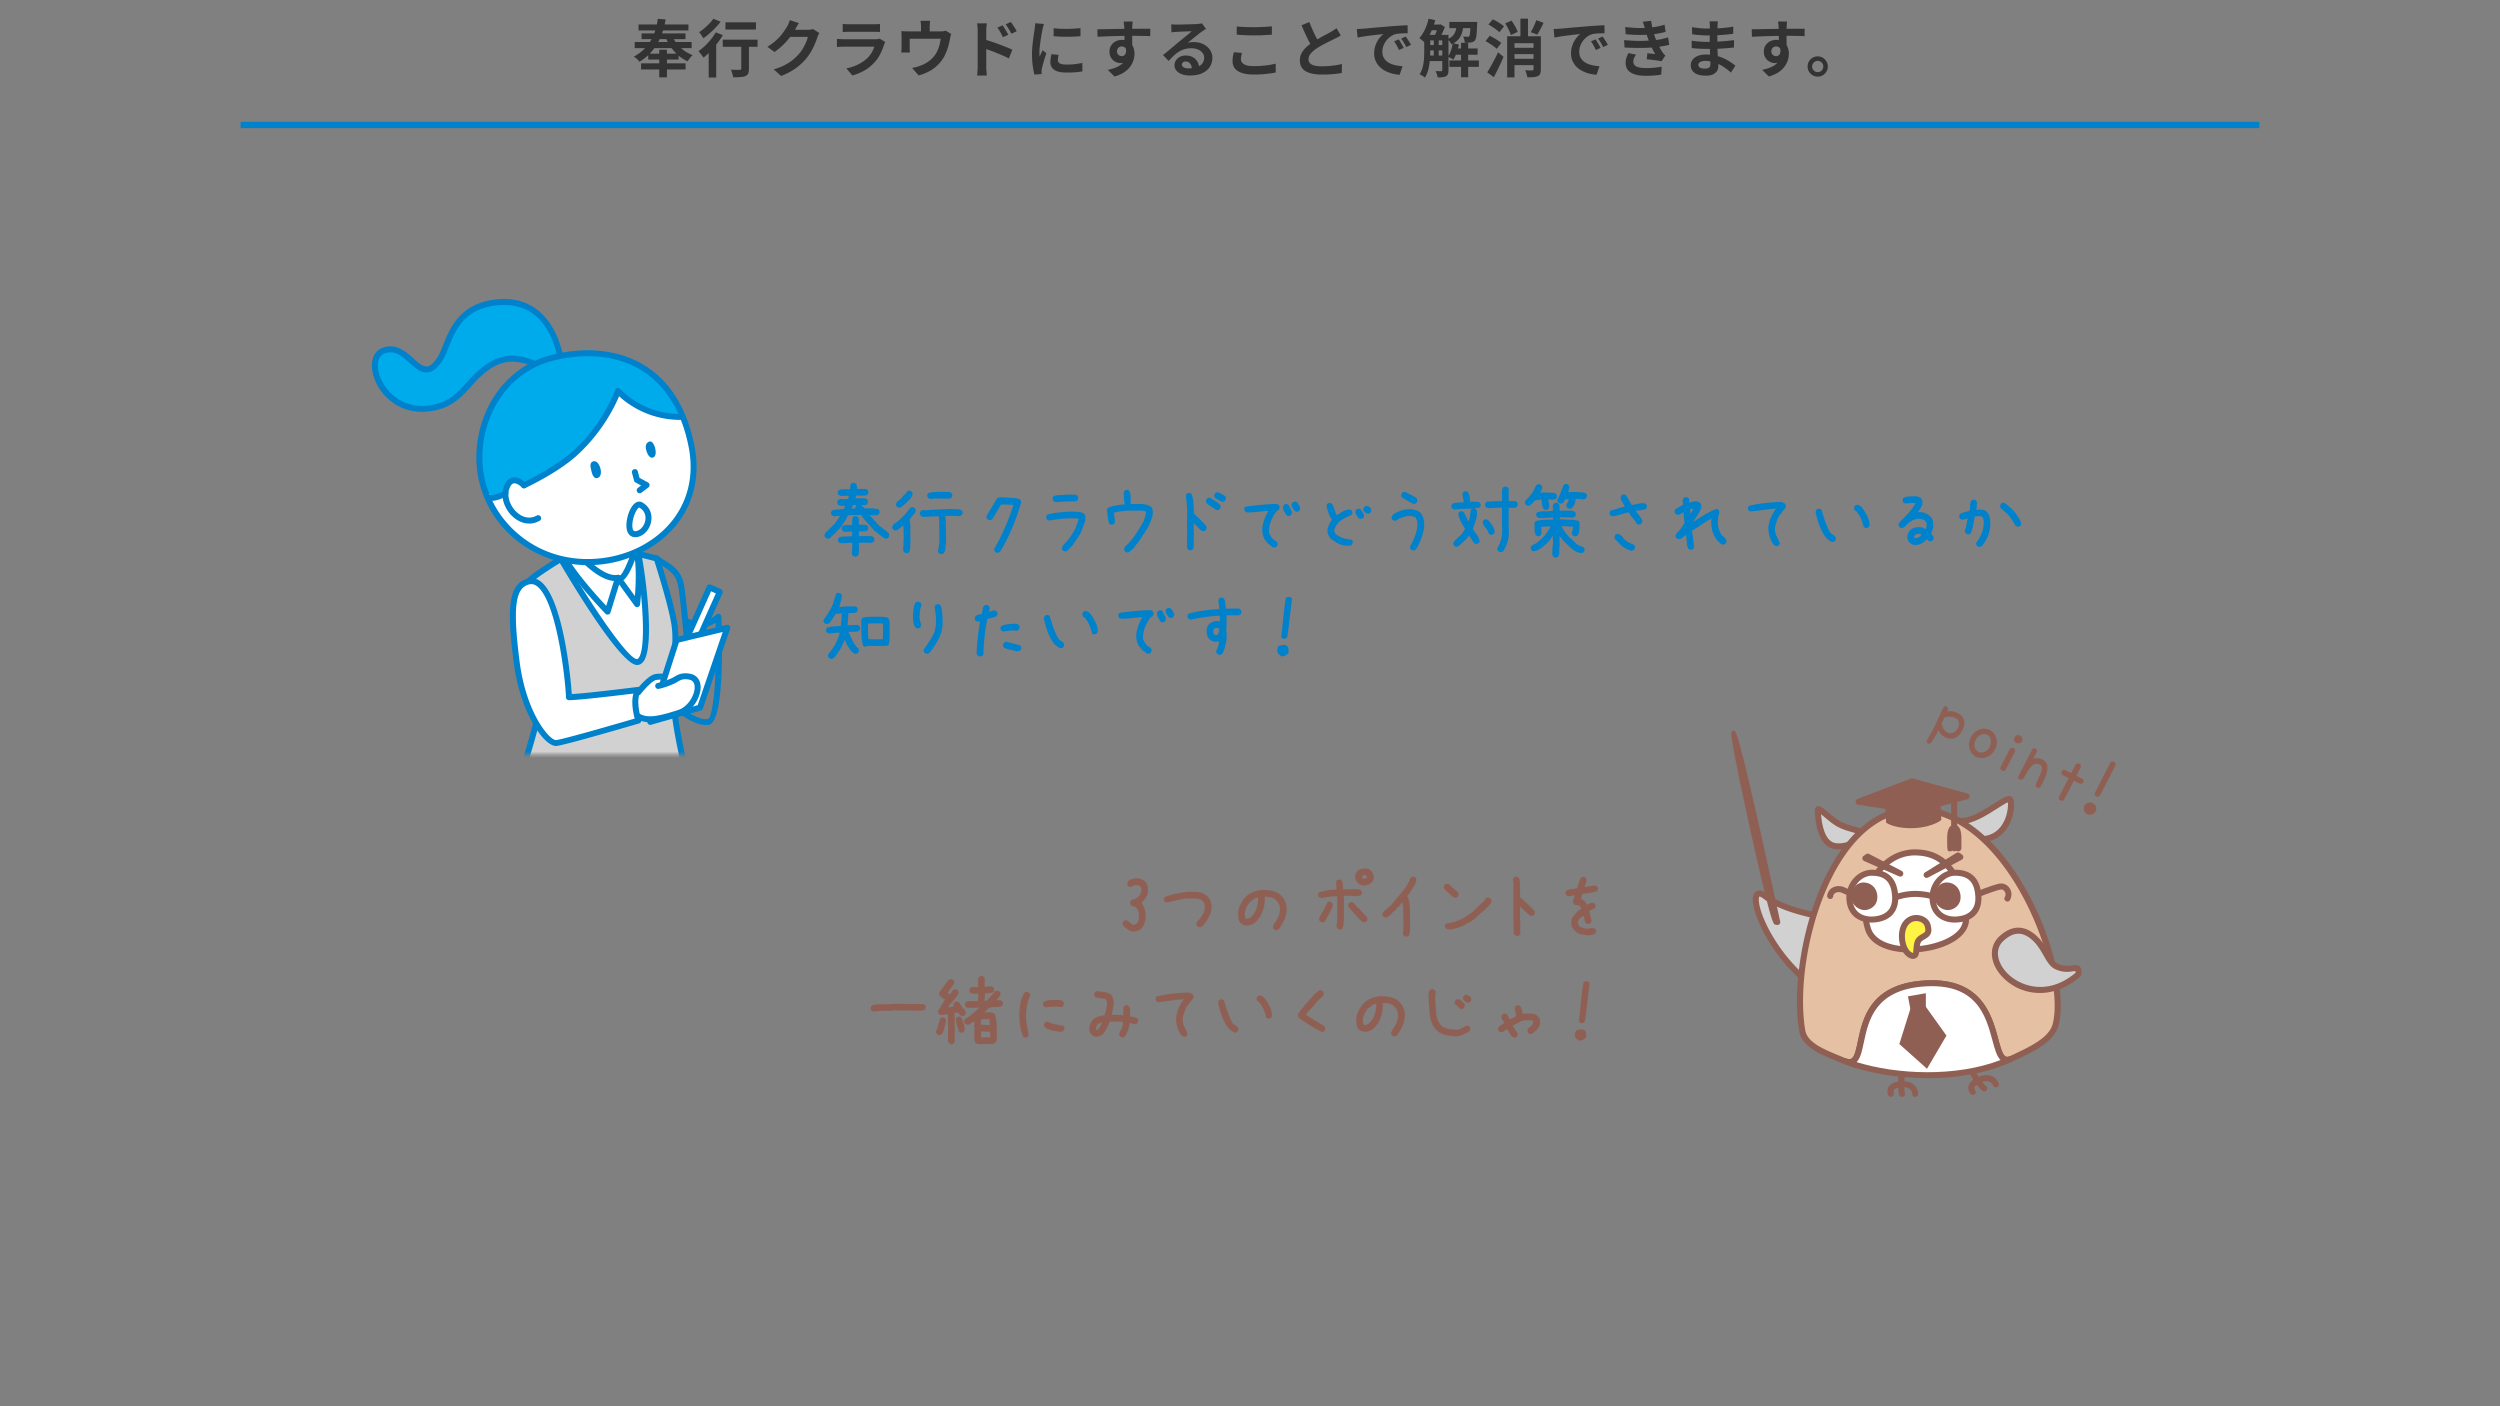 <svg xmlns="http://www.w3.org/2000/svg" width="800" height="450" fill="none"><rect width="100%" height="100%" fill="#808080" stroke="none"/><path fill="#333" d="M581.659 18.04q.92 0 1.64.44t1.16 1.18q.44.72.44 1.62 0 .88-.44 1.62t-1.16 1.18-1.64.44a3.1 3.1 0 0 1-1.62-.44 3.34 3.34 0 0 1-1.18-1.18 3.2 3.2 0 0 1-.42-1.62q0-.9.42-1.62a3.34 3.34 0 0 1 1.18-1.18 3.1 3.1 0 0 1 1.62-.44m.02 5.04q.741 0 1.26-.52.52-.54.52-1.28 0-.5-.24-.9-.24-.42-.66-.66-.4-.24-.88-.24-.5 0-.9.24-.399.24-.66.66-.24.4-.24.9t.24.92q.261.4.66.64.4.24.9.24M571.851 6.88q-.021.16-.06.52-.02.34-.04.7a10 10 0 0 1-.04.5q-.02.4-.02 1.08v3.14q.02.82.02 1.56.02.72.02 1.2l-2.5-.84v-2.38q0-.76-.02-1.5a42 42 0 0 0-.06-2.24q-.04-.62-.1-1.08-.06-.48-.1-.66zm-11.3 2.48q.88 0 2-.02l2.34-.04 2.4-.04q1.179-.02 2.22-.02a95 95 0 0 1 1.8-.02h1.66q.9-.02 1.78-.02h2.74l-.02 2.36a88 88 0 0 0-2.48-.06q-1.54-.04-3.76-.04-1.36 0-2.76.04-1.4.02-2.78.06t-2.66.1q-1.28.04-2.42.12zm10.82 5.92q0 1.64-.4 2.72-.38 1.08-1.16 1.64-.78.54-1.94.54-.56 0-1.18-.24-.6-.24-1.12-.7a3.5 3.5 0 0 1-.84-1.14q-.3-.68-.3-1.6 0-1.14.54-1.96.54-.84 1.44-1.3a4.3 4.3 0 0 1 2.02-.48q1.32 0 2.2.6a3.53 3.53 0 0 1 1.34 1.58q.46 1 .46 2.26 0 .98-.32 2.04t-1.06 2.08q-.72 1-1.96 1.82-1.221.82-3.06 1.34l-2.14-2.12q1.28-.26 2.38-.68a7.4 7.4 0 0 0 1.92-1.06 4.4 4.4 0 0 0 1.3-1.58q.48-.94.48-2.26 0-.96-.48-1.44-.46-.48-1.12-.48-.38 0-.74.18t-.58.54-.22.88q0 .68.46 1.1.48.4 1.08.4.48 0 .84-.3.38-.3.5-1t-.2-1.88zM549.731 6.82q-.04.3-.08.68-.02.36-.04.74a48 48 0 0 0-.04 1.08q-.02.66-.02 1.46v3q0 .84.04 1.88.04 1.02.1 2.08.08 1.04.12 1.96.06.9.06 1.5a2.84 2.84 0 0 1-.44 1.54q-.441.68-1.32 1.08-.86.4-2.18.4-2.4 0-3.64-.88t-1.24-2.46q0-1.02.58-1.78.6-.78 1.7-1.22 1.12-.44 2.66-.44 1.64 0 3.06.36 1.44.339 2.62.9 1.179.56 2.1 1.18.92.62 1.56 1.12l-1.44 2.24q-.72-.68-1.62-1.34-.88-.66-1.94-1.2a11 11 0 0 0-2.22-.86 8.7 8.7 0 0 0-2.46-.34q-1.041 0-1.62.36-.56.36-.56.88 0 .38.24.66t.7.42 1.16.14q.54 0 .92-.12.4-.12.62-.44t.22-.9q0-.44-.04-1.26-.021-.82-.06-1.8l-.08-1.96a41 41 0 0 1-.04-1.7v-1.5q.02-.8.02-1.58V9.28q.02-.66.02-1.08 0-.28-.04-.68a4.5 4.5 0 0 0-.08-.7zm-8.3 1.88q.54.08 1.2.16l1.34.16q.699.06 1.32.1.62.02 1.08.02 2.04 0 4.06-.12 2.04-.14 4.22-.5l-.02 2.3q-1.02.14-2.36.26t-2.86.2q-1.5.06-3.02.06-.62 0-1.54-.04-.9-.06-1.8-.14-.9-.1-1.56-.18zm-.1 4.32q.48.08 1.14.16t1.34.12q.699.04 1.32.08.62.02 1.02.02 1.86 0 3.36-.08 1.52-.08 2.84-.2t2.54-.28l-.02 2.36q-1.04.12-2.02.2-.96.08-1.98.14-1 .06-2.16.08t-2.6.02q-.58 0-1.44-.02-.86-.04-1.76-.1a32 32 0 0 1-1.56-.14zM520.071 8.64q2.2.26 4.04.32 1.86.04 3.44-.08 1.38-.12 2.64-.36t2.48-.62l.32 2.3q-1.08.3-2.34.52t-2.58.34q-1.54.12-3.56.12a51 51 0 0 1-4.3-.24zm-.36 4.2q1.82.16 3.48.22t3.12 0 2.66-.16q1.62-.14 2.78-.4 1.16-.28 2.02-.52l.4 2.36q-.9.22-1.98.42t-2.3.34q-1.28.12-2.94.2-1.64.06-3.46.04a111 111 0 0 1-3.64-.14zm6.68-3.64q-.14-.56-.32-1.1-.18-.56-.4-1.14l2.7-.3q.12.94.3 1.86.2.9.44 1.74l.5 1.62q.24.68.62 1.56.4.861.86 1.74.46.86.92 1.56.2.28.4.54.22.24.5.48l-1.22 1.84q-.56-.12-1.4-.24-.82-.12-1.72-.22-.88-.1-1.62-.18l.2-1.9q.62.06 1.34.12.74.06 1.18.12a27 27 0 0 1-1.38-2.62 32 32 0 0 1-.94-2.38q-.24-.7-.4-1.2-.16-.519-.3-.96a35 35 0 0 0-.26-.94m-2.84 8.28q-.36.5-.62 1.04-.26.52-.26 1.18 0 1.1 1.02 1.6 1.04.48 3.02.48 1.42 0 2.68-.12 1.28-.12 2.34-.32l-.14 2.54q-1.04.18-2.34.28t-2.52.1q-2 0-3.46-.42-1.44-.42-2.24-1.3-.8-.9-.82-2.32-.02-.96.24-1.72.28-.78.62-1.5zM497.171 9.28q.6-.02 1.14-.04l.82-.06q.62-.04 1.52-.12.92-.1 2.04-.2 1.14-.1 2.42-.2t2.66-.22q1.04-.1 2.06-.16a59 59 0 0 1 1.96-.12q.94-.06 1.64-.08l.02 2.56q-.54 0-1.24.02t-1.4.08q-.68.04-1.22.18-.9.24-1.68.82-.78.56-1.36 1.34a6.4 6.4 0 0 0-.88 1.66 5.2 5.2 0 0 0-.32 1.78q0 .98.34 1.74.36.74.96 1.28.62.52 1.44.88.82.34 1.76.52.96.18 1.98.24l-.94 2.74q-1.26-.08-2.46-.4a10.4 10.4 0 0 1-2.22-.88 7.5 7.5 0 0 1-1.82-1.36 6.7 6.7 0 0 1-1.22-1.86q-.44-1.06-.44-2.36 0-1.44.46-2.64a8.4 8.4 0 0 1 1.14-2.12q.7-.92 1.38-1.42-.56.08-1.36.16-.78.08-1.7.2-.9.1-1.84.22t-1.82.28q-.86.14-1.56.28zm13.42 3.32q.26.36.54.86.3.48.58.98.28.48.48.88l-1.52.68a19 19 0 0 0-.74-1.48q-.34-.64-.82-1.3zm2.24-.92q.26.36.56.84.32.46.62.96.3.48.5.86l-1.5.72a19 19 0 0 0-.78-1.42q-.36-.62-.86-1.28zM483.872 15.3h7.94v2.02h-7.94zm-.02 3.52h7.96v2.02h-7.96zm7.76-12.36 2.32.84q-.48 1.04-1.02 2.06-.52 1-.98 1.72l-2.08-.78q.3-.52.62-1.18.34-.66.64-1.36t.5-1.3m-9.96 1.04 2.04-.9q.399.56.78 1.2.4.64.7 1.26.32.62.48 1.14l-2.18 1.02a6 6 0 0 0-.42-1.14q-.28-.66-.64-1.32-.36-.68-.76-1.26m.64 4.1h9.56v2.22h-7.22v10.94h-2.34zm8.44 0h2.34v10.6q0 .84-.2 1.34-.201.52-.78.8-.561.28-1.38.34-.82.06-1.96.06-.06-.48-.28-1.14a6.6 6.6 0 0 0-.44-1.12q.699.04 1.38.06h.9q.42-.02.42-.38zm-4.2-5.62h2.42v7.1h-2.42zm-10.24 1.88 1.4-1.68q.62.28 1.3.68.68.38 1.28.8.62.42 1 .8l-1.48 1.86a7 7 0 0 0-.96-.82q-.58-.46-1.26-.88-.66-.44-1.28-.76m-.94 5.3 1.36-1.7q.64.3 1.34.7.699.4 1.32.82.64.4 1.04.78l-1.46 1.88a6.7 6.7 0 0 0-.98-.82q-.6-.46-1.3-.9a14 14 0 0 0-1.32-.76m.56 10q.5-.78 1.08-1.82.6-1.06 1.22-2.24t1.16-2.36l1.76 1.46q-.46 1.08-.98 2.2a57 57 0 0 1-1.06 2.2q-.54 1.08-1.06 2.1zM456.631 11.16h5.56v1.76h-5.56zm0 3.26h5.56v1.7h-5.56zm0 3.36h5.56v1.76h-5.56zm8.68-2.28h7.52v2.02h-7.52zm-7.68-7.64h3.16v1.82h-3.16zm6.16-.84h7.44V9h-7.44zm.02 12.32h9.42v2.06h-9.42zm3.72-5.64h2.28v11.02h-2.28zm-8.72-1.62h1.58v6.36h-1.58zm11.78-5.06h2.12l-.02.3q0 .28-.02.48a54 54 0 0 1-.12 2.62q-.08 1.04-.22 1.64t-.36.86q-.24.3-.54.44t-.68.22q-.34.04-.88.06-.54 0-1.16-.02a5 5 0 0 0-.16-1 3.2 3.2 0 0 0-.38-.94q.48.04.86.06t.58.02q.18 0 .3-.02a.45.45 0 0 0 .24-.18q.12-.14.2-.58.08-.46.14-1.34t.1-2.32zm-5.7 6.82 1.96.4q-.26 1.36-.74 2.66-.46 1.3-1.04 2.18a6 6 0 0 0-.52-.32 10 10 0 0 0-.66-.34 15 15 0 0 0-.58-.26q.58-.8.98-1.96t.6-2.36m-7.74-7.86 2.14.48q-.38 1.36-.9 2.68t-1.16 2.46q-.62 1.14-1.34 2a7 7 0 0 0-.5-.44 23 23 0 0 0-.64-.54 3.3 3.3 0 0 0-.58-.42q1.02-1.12 1.8-2.76.78-1.66 1.18-3.46m-1.4 5.18h1.92v5.3q0 .96-.08 2.06-.06 1.1-.24 2.24a13 13 0 0 1-.5 2.18 8 8 0 0 1-.9 1.9 2.7 2.7 0 0 0-.48-.4q-.3-.2-.64-.4-.32-.18-.56-.28a7.6 7.6 0 0 0 1-2.3q.32-1.28.4-2.58.08-1.32.08-2.44zm5.78 0h1.98v11.32q0 .72-.16 1.18a1.3 1.3 0 0 1-.62.72q-.46.26-1.1.32-.64.08-1.58.08a4.2 4.2 0 0 0-.26-1.04 6 6 0 0 0-.42-1q.6.02 1.12.04h.72q.18 0 .24-.06.08-.08.08-.28zm4.68-3.48h2.14q-.12 1.46-.48 2.7a5.8 5.8 0 0 1-1.14 2.18q-.8.96-2.28 1.62a5.2 5.2 0 0 0-.56-.88q-.36-.5-.7-.76 1.2-.5 1.8-1.22.62-.72.86-1.64.26-.92.36-2m-6 .18h.46l.3-.08 1.38.84q-.34.96-.86 2.04a24 24 0 0 1-.98 1.82 9 9 0 0 0-.74-.48 10 10 0 0 0-.74-.42q.24-.48.46-1.06.24-.6.42-1.2.2-.62.3-1.08zM434.171 9.28q.6-.02 1.14-.04l.82-.06q.62-.04 1.52-.12.92-.1 2.04-.2 1.14-.1 2.42-.2t2.66-.22q1.04-.1 2.06-.16a59 59 0 0 1 1.96-.12q.94-.06 1.64-.08l.02 2.56q-.54 0-1.24.02t-1.4.08q-.68.04-1.22.18-.9.24-1.68.82-.78.56-1.36 1.34a6.4 6.4 0 0 0-.88 1.66 5.2 5.2 0 0 0-.32 1.78q0 .98.34 1.74.36.74.96 1.28.62.52 1.44.88.82.34 1.76.52.96.18 1.98.24l-.94 2.74q-1.26-.08-2.46-.4a10.4 10.4 0 0 1-2.22-.88 7.5 7.5 0 0 1-1.82-1.36 6.7 6.7 0 0 1-1.22-1.86q-.44-1.06-.44-2.36 0-1.44.46-2.64a8.4 8.4 0 0 1 1.14-2.12q.7-.92 1.38-1.42-.56.08-1.36.16-.78.08-1.7.2-.9.1-1.84.22t-1.82.28q-.86.14-1.56.28zm13.42 3.32q.26.36.54.86.3.48.58.98.28.48.48.88l-1.52.68a19 19 0 0 0-.74-1.48q-.34-.64-.82-1.3zm2.24-.92q.26.36.56.84.32.46.62.96.3.48.5.86l-1.5.72a19 19 0 0 0-.78-1.42q-.36-.62-.86-1.28zM429.057 11.34q-.44.28-.94.54-.48.26-1.04.54-.46.24-1.14.56-.66.32-1.44.72-.76.38-1.54.82-.78.42-1.46.86-1.24.82-2.02 1.7-.76.88-.76 1.94t1.04 1.64q1.04.56 3.12.56 1.04 0 2.2-.08 1.18-.1 2.32-.26 1.14-.18 2.02-.4l-.04 2.88q-.84.14-1.84.26-.98.12-2.14.18-1.14.06-2.44.06-1.5 0-2.78-.24-1.26-.22-2.22-.74a3.93 3.93 0 0 1-1.48-1.4q-.52-.88-.52-2.16t.56-2.32a7.3 7.3 0 0 1 1.52-1.92 19.4 19.4 0 0 1 3.66-2.58q.8-.46 1.56-.88.78-.42 1.44-.76.68-.36 1.12-.62.58-.34 1.02-.62t.84-.6zm-10.06-4.28q.5 1.32 1.04 2.54.56 1.22 1.1 2.28.56 1.06 1.02 1.9l-2.26 1.34q-.54-.92-1.12-2.06t-1.16-2.4a88 88 0 0 1-1.12-2.58zM395.757 8.46q1.1.12 2.48.18t2.96.06q.98 0 2.02-.04 1.06-.04 2.04-.1t1.74-.14v2.66q-.7.06-1.7.12-.98.06-2.06.1-1.06.02-2.02.02a65 65 0 0 1-5.46-.22zm1.68 8.48q-.14.52-.24 1.02t-.1 1q0 .96.96 1.58.98.62 3.14.62 1.36 0 2.62-.1t2.38-.28q1.14-.18 2.02-.42l.02 2.82q-.88.2-1.96.34-1.08.16-2.34.24-1.24.1-2.64.1-2.28 0-3.82-.5t-2.3-1.44q-.76-.96-.76-2.34 0-.88.14-1.6t.26-1.28zM374.796 7.76q.42.06.9.08t.92.02h.96q.64-.02 1.44-.04l1.62-.04q.801-.02 1.44-.04.66-.04 1.02-.06.62-.06.98-.1.36-.06.54-.12l1.3 1.78q-.34.22-.7.44t-.7.48q-.399.28-.96.74-.56.44-1.2.94-.62.5-1.22.98-.58.48-1.06.86.501-.12.96-.16.46-.06.94-.06 1.7 0 3.04.66 1.36.66 2.14 1.8.8 1.12.8 2.58 0 1.58-.8 2.86t-2.42 2.04q-1.599.76-4.02.76-1.38 0-2.5-.4-1.1-.4-1.74-1.14a2.58 2.58 0 0 1-.64-1.74q0-.82.44-1.52a3.4 3.4 0 0 1 1.26-1.16q.82-.44 1.88-.44 1.38 0 2.32.56a3.66 3.66 0 0 1 1.46 1.46q.52.92.54 2.02l-2.34.32q-.02-1.1-.56-1.76-.52-.68-1.4-.68-.56 0-.9.3-.34.28-.34.66 0 .56.56.9t1.46.34q1.7 0 2.84-.4 1.14-.42 1.7-1.18.58-.78.58-1.84 0-.9-.56-1.58-.54-.68-1.48-1.06t-2.12-.38q-1.16 0-2.12.3-.96.28-1.82.82-.84.52-1.66 1.28a21 21 0 0 0-1.6 1.66l-1.82-1.88q.54-.44 1.22-.98.681-.56 1.38-1.16.72-.6 1.34-1.12.64-.54 1.08-.9.42-.34.98-.8t1.16-.94q.6-.5 1.14-.94.54-.46.9-.78-.3 0-.78.02t-1.06.04l-1.14.04q-.56.02-1.06.06a39 39 0 0 0-1.64.1q-.44.04-.8.1zM362.456 6.88l-.06.52-.04.7a8 8 0 0 1-.04.5q-.02.4-.02 1.08v3.14q.02.82.02 1.56.02.72.02 1.2l-2.5-.84v-2.38q0-.76-.02-1.5a39 39 0 0 0-.06-2.24q-.04-.62-.1-1.08-.06-.48-.1-.66zm-11.3 2.48q.88 0 2-.02a1632 1632 0 0 1 4.74-.08q1.18-.02 2.22-.02 1.041-.02 1.8-.02h1.66q.9-.02 1.78-.02h2.74l-.02 2.36a88 88 0 0 0-2.48-.06 148 148 0 0 0-3.76-.04q-1.359 0-2.76.04-1.4.02-2.78.06t-2.66.1q-1.28.04-2.42.12zm10.82 5.92q0 1.64-.4 2.72-.38 1.08-1.16 1.64-.78.54-1.94.54-.56 0-1.18-.24a3.8 3.8 0 0 1-1.12-.7 3.5 3.5 0 0 1-.84-1.14q-.3-.68-.3-1.6 0-1.14.54-1.96.54-.84 1.44-1.3a4.3 4.3 0 0 1 2.02-.48q1.32 0 2.2.6.9.58 1.34 1.58.46 1 .46 2.26 0 .98-.32 2.04t-1.06 2.08q-.72 1-1.96 1.82-1.22.82-3.06 1.34l-2.14-2.12a15 15 0 0 0 2.38-.68 7.4 7.4 0 0 0 1.92-1.06q.84-.64 1.3-1.58.48-.94.48-2.26 0-.96-.48-1.44-.46-.48-1.12-.48-.38 0-.74.18t-.58.54-.22.88q0 .68.46 1.1.48.4 1.08.4.48 0 .84-.3.38-.3.5-1t-.2-1.88zM337.161 9.02q.92.12 2.06.18 1.161.04 2.34.04 1.2-.02 2.3-.08a71 71 0 0 0 1.9-.16v2.58q-.92.08-2.02.14-1.1.04-2.26.04t-2.28-.04a68 68 0 0 1-2.04-.14zm1.6 8.54q-.12.5-.18.9-.06.38-.06.78 0 .32.16.6.16.26.48.46.34.18.86.28.54.08 1.3.08 1.341 0 2.52-.12 1.18-.14 2.5-.4l.04 2.7q-.96.18-2.22.28-1.239.1-2.94.1-2.58 0-3.84-.86-1.26-.88-1.26-2.42 0-.58.08-1.2.1-.64.26-1.4zm-4.68-9.88q-.08.2-.18.56t-.2.7l-.12.52q-.06.42-.2 1.1-.12.66-.26 1.5-.12.82-.24 1.68t-.2 1.66q-.06.8-.06 1.4v.64q.02.36.08.66.141-.34.3-.68l.32-.68q.16-.36.28-.68l1.24.98a98 98 0 0 0-.58 1.76q-.28.94-.52 1.78-.22.82-.34 1.36-.04.22-.08.5-.02.28-.02.44v.38l.04.44-2.32.16q-.3-1.04-.54-2.76-.24-1.74-.24-3.78 0-1.12.1-2.28t.24-2.22q.14-1.08.26-1.96.141-.88.24-1.46.04-.42.1-.94.08-.54.1-1.02zM320.841 8.12q.28.4.62.94t.64 1.08q.32.54.56 1l-1.74.78a13 13 0 0 0-.56-1.14 16 16 0 0 0-.54-.96q-.28-.48-.66-1zm2.62-1.1q.3.4.64.92.36.52.68 1.06.34.52.56.98l-1.68.82q-.32-.64-.62-1.12-.28-.5-.58-.94a10 10 0 0 0-.66-.94zm-10.6 14.36V9.88q0-.54-.06-1.22a9 9 0 0 0-.14-1.2h3.12q-.06.52-.12 1.16t-.06 1.26v11.5q0 .26.02.78.04.5.08 1.04.06.54.1.96h-3.14q.1-.58.14-1.38.06-.82.06-1.4m2.16-8.74q1 .26 2.22.68 1.24.4 2.5.88 1.26.46 2.38.92 1.12.44 1.84.8l-1.12 2.78q-.86-.46-1.88-.9t-2.08-.86a40 40 0 0 0-2.04-.8 51 51 0 0 0-1.82-.62zM297.641 6.66q-.06.64-.1 1.04-.04.38-.04.8v2.88h-2.78V8.5q0-.42-.04-.8a10 10 0 0 0-.12-1.04zm6.74 4.22q-.12.32-.24.82-.1.48-.16.78-.12.7-.3 1.42-.16.72-.4 1.44a14 14 0 0 1-.52 1.42q-.28.7-.64 1.38a11.1 11.1 0 0 1-2.04 2.66q-1.22 1.2-2.78 2.04-1.56.82-3.34 1.3l-2.08-2.4q.681-.12 1.44-.32.76-.22 1.38-.46.84-.32 1.66-.8.84-.5 1.58-1.16t1.3-1.46a9.5 9.5 0 0 0 .86-1.58q.36-.86.58-1.76.22-.92.34-1.8h-9.92v2.92q0 .34.02.76t.04.72h-2.76q.04-.38.06-.82.04-.46.04-.86v-3.46q0-.34-.02-.84a7 7 0 0 0-.08-.88q.52.06 1 .08t1.04.02h10.54q.62 0 1-.06.4-.08.66-.16zM269.661 7.66q.42.06 1 .08t1.08.02h7.7q.46 0 1.1-.02t1.06-.08v2.58q-.4-.04-1.04-.04-.62-.02-1.16-.02h-7.66q-.48 0-1.06.02l-1.02.04zm13.62 5.8-.22.44q-.1.24-.16.4a21.5 21.5 0 0 1-1.16 2.88 11.1 11.1 0 0 1-1.8 2.66q-1.5 1.68-3.36 2.74a17.4 17.4 0 0 1-3.78 1.58l-1.98-2.26q2.26-.48 4.02-1.4t2.9-2.1q.8-.82 1.28-1.72.501-.92.78-1.74h-9.66q-.36 0-1.02.02t-1.3.08v-2.6q.64.04 1.24.08.621.04 1.08.04h9.9q.48 0 .86-.06.4-.06.6-.14zM262.181 10.56q-.16.28-.34.68-.18.38-.32.76-.26.88-.74 2.02a20 20 0 0 1-1.16 2.34q-.68 1.2-1.58 2.32a18.8 18.8 0 0 1-3.36 3.12q-1.9 1.4-4.72 2.52l-2.36-2.12q2.04-.6 3.52-1.38a16 16 0 0 0 2.58-1.66q1.1-.9 1.96-1.9a11 11 0 0 0 1.28-1.76q.58-1 1-1.98t.56-1.72h-6.74l.92-2.26h5.72q.46 0 .92-.06.48-.06.82-.18zm-6.52-3.16a15 15 0 0 0-.7 1.12l-.52.92q-.68 1.2-1.68 2.5-.98 1.28-2.24 2.5-1.26 1.2-2.68 2.2l-2.26-1.66a18.7 18.7 0 0 0 2.32-1.68q1.02-.86 1.76-1.7.74-.86 1.26-1.64.54-.8.92-1.42.24-.38.5-.98.26-.62.4-1.12zM232.141 7.14h9.76v2.3h-9.76zm5.06 6.24h2.46v8.64q0 .94-.24 1.48-.22.56-.88.84-.66.26-1.62.32-.96.08-2.3.08a9 9 0 0 0-.3-1.24 7.6 7.6 0 0 0-.44-1.2l1.16.04q.58.02 1.04.02.46-.02.64-.02.28 0 .38-.08.1-.1.1-.3zm-5.92-.68h11.14v2.28h-11.14zm-4.5 2.36 2.1-2.12.3.12v11.76h-2.4zm2.26-4.7 2.28.88q-.78 1.32-1.82 2.66-1.02 1.32-2.16 2.5a24 24 0 0 1-2.2 2.06 7 7 0 0 0-.46-.64q-.3-.4-.62-.8a5 5 0 0 0-.56-.64q1.04-.72 2.06-1.68 1.02-.98 1.92-2.08.9-1.12 1.56-2.26m-.76-4.36 2.32.96a29 29 0 0 1-1.66 1.92 31 31 0 0 1-1.92 1.84q-1 .88-1.96 1.54-.14-.28-.38-.64-.24-.38-.5-.74a5 5 0 0 0-.46-.6q.84-.52 1.7-1.26t1.62-1.52q.76-.8 1.24-1.5M203.101 13.44h18.22v1.96h-18.22zm2.2-2.76h14.06v1.84h-14.06zm-.96-2.86h15.96v1.92h-15.96zm3.1 9.36h9.7v1.88h-9.7zm-2.3 3.08h14.24v1.96h-14.24zm9.82-9.06q.58 1.4 1.56 2.66t2.28 2.24q1.3.96 2.84 1.54-.28.24-.58.6-.3.34-.58.72-.26.36-.44.66a12.2 12.2 0 0 1-2.98-1.9 14.5 14.5 0 0 1-2.38-2.64q-1.04-1.5-1.76-3.26zm-4 4.72h2.46v8.82h-2.46zm-.48-9.9 2.52.2a26 26 0 0 1-.94 3.86 19 19 0 0 1-1.6 3.66 16.8 16.8 0 0 1-2.42 3.3q-1.44 1.52-3.42 2.74-.18-.3-.5-.62-.3-.32-.66-.58a4 4 0 0 0-.64-.44q1.92-1.06 3.28-2.42 1.38-1.38 2.28-2.96a15.8 15.8 0 0 0 1.4-3.3q.5-1.72.7-3.44"/><path fill="#0081CC" d="M77 39h646v2H77z"/><path fill="#905F53" d="m506.18 327.438-.492-.083a6 6 0 0 1-.329-.3q-.11-.137-.109-.41.356-3.09.656-6.18.328-3.09.766-6.016.164-.191.383-.301.246-.136.519-.136l.602.082q.219.136.328.301a.8.8 0 0 1 .164.437 680 680 0 0 0-.711 5.906 125 125 0 0 1-.82 6.18 2.3 2.3 0 0 1-.41.328 2.7 2.7 0 0 1-.547.192m-.848 5.578-.875-.602a2.4 2.4 0 0 1-.273-.465 14 14 0 0 0-.274-.574l.055-.328.109-.711.274-.547q.382-.219.847-.301t.903-.136q.327.054.601.136t.492.301q.274.383.329.875l.109.984-.274.547h-.109v.11q-.437.273-.875.519t-1.039.192M484.379 332.032l-.547-.274v-.109h-.109l-1.422-2.324h-.164q-.437.327-.875.683a1.39 1.39 0 0 1-1.039.301l-.547-.273a1.7 1.7 0 0 1-.246-.465 1 1 0 0 1-.027-.52l.273-.547 1.641-1.148v-.11a4.3 4.3 0 0 0-.574-1.011 1.47 1.47 0 0 1-.301-1.067l.273-.547q.219-.163.465-.246.246-.081.52-.027l.546.273.875 1.532h.11q.437-.274.93-.41.491-.138.875-.52l.054-.93a12 12 0 0 0-.246-.847 2.9 2.9 0 0 1-.137-.903l.274-.547q.219-.163.465-.246.246-.081.519-.027l.547.273q.329.548.465 1.176.136.63.246 1.285h.273l.329-.109h2.625q.546.11 1.039.383.491.273.875.765.327.384.41.875.11.493.055 1.04a2.8 2.8 0 0 1-.383 1.203 4.7 4.7 0 0 1-.793 1.039l-.875.765-.164.164a1.4 1.4 0 0 1-.465.274 1 1 0 0 1-.52.027l-.547-.301a1.6 1.6 0 0 1-.246-.464 1.2 1.2 0 0 1-.027-.575l.273-.547q.384-.327.793-.628.411-.301.684-.739l.109-.82-.492-.328h-2.242a7 7 0 0 0-1.941.711q-.903.492-1.832.875l-.055.164 1.148 1.914h.11q.163.219.246.492.082.247.027.574l-.273.547q-.219.165-.465.246a1 1 0 0 1-.52.028M465.772 331.649a17 17 0 0 1-3.308-.465q-1.723-.41-3.035-1.75-1.532-1.914-1.832-4.266-.301-2.35-.493-6.672.083-.437.137-.875.055-.437.328-.82.219-.163.465-.246a1 1 0 0 1 .52-.027l.547.273a.97.97 0 0 1 .273.52q.054.3 0 .629l-.109.929q.164 3.993.41 5.989t1.722 3.527a6.9 6.9 0 0 0 2.571.902q1.367.192 2.625.192.984-.328 1.64-.766a2.9 2.9 0 0 1 1.422-.492l.547.273q.165.219.246.465a1 1 0 0 1 .028.52l-.274.574q-.984.547-2.105 1.066a5.5 5.5 0 0 1-2.325.52m1.696-8.778-.547-.273v-.109l-.656-.547-.055-.164-.438-.219a1.7 1.7 0 0 1-.246-.465 1 1 0 0 1-.027-.519l.273-.547q.219-.165.465-.246.246-.082.575-.028l.765.383.875.875q.165.219.246.465.082.246.028.574l-.274.547a1.7 1.7 0 0 1-.465.246 1 1 0 0 1-.519.027m2.242-1.968a1.5 1.5 0 0 1-.684-.274q-.3-.219-.574-.492a1.7 1.7 0 0 1-.246-.465 1 1 0 0 1-.027-.519l.273-.547q.219-.165.465-.246a1 1 0 0 1 .52-.028q.328.055.574.301t.519.41q.165.219.246.465a.84.84 0 0 1 .055.52l-.301.547a.8.8 0 0 1-.383.218zM445.998 331.648l-.547-.273a1.7 1.7 0 0 1-.246-.465 1.3 1.3 0 0 1-.027-.601l.273-.547q.382-.492.711-1.067.329-.574.656-1.175.274-.711.438-1.422t.109-1.532a3.3 3.3 0 0 0-.437-1.476 6.2 6.2 0 0 0-.985-1.258 3.7 3.7 0 0 0-1.586-.711 10 10 0 0 0-1.859-.164q.109 1.97-.355 3.691a10.8 10.8 0 0 1-1.504 3.254h-.11l-.164.328-.437.493-.328.328-.329.164v.109a3.46 3.46 0 0 1-1.367.684 5.1 5.1 0 0 1-1.586.137 4 4 0 0 1-.82-.301 3.7 3.7 0 0 1-.711-.465 3.1 3.1 0 0 1-.683-1.504 13 13 0 0 1-.11-1.723q.11-1.422.711-2.652.629-1.23 1.559-2.324 1.093-1.149 2.461-1.696a10.9 10.9 0 0 1 2.843-.71q1.422 0 2.789.191 1.368.192 2.516.848l.656.546v.11h.11l.547.601a5.3 5.3 0 0 1 1.148 2.161q.301 1.175.191 2.543a9.2 9.2 0 0 1-.875 2.843 20 20 0 0 1-1.504 2.598l-.164.164q-.218.163-.464.246a1 1 0 0 1-.52.027m-8.148-3.964q.492-.383.875-.875a8 8 0 0 0 .656-.985 8.5 8.5 0 0 0 .793-2.187 9.5 9.5 0 0 0 .191-2.407h-.219a25 25 0 0 0-.628.219 3.3 3.3 0 0 0-.575.274v.109l-1.203.82a9.1 9.1 0 0 0-1.23 2.106q-.465 1.12-.356 2.433l.164.657q.165.11.328.136.165.028.383.028zM422.968 330.254a68 68 0 0 1-3.691-2.105 58 58 0 0 1-3.582-2.379 1.15 1.15 0 0 1-.301-.52q-.082-.3-.027-.629l.273-.547h.109l.821-1.312h.109l.766-1.039a45 45 0 0 0 1.722-1.942 20 20 0 0 1 1.832-1.914l.219-.218q.329-.329.684-.575t.847-.191l.547.273q.165.219.246.465.082.246.028.602l-.274.547-.164.164-.273.109v.11l-.383.382-.219.219q-.492.438-.875.848a7 7 0 0 0-.711.902l-.383.492-.382.383-.383.383-.383.383-.273.273h-.11l-.164.328-.656 1.039q1.422.93 2.871 1.778 1.449.847 2.926 1.777.163.219.273.465a1 1 0 0 1 .055.574l-.274.547a.8.8 0 0 1-.382.219zM395.003 330.418a3.8 3.8 0 0 1-1.012-.601q-.464-.383-.902-.766a17.8 17.8 0 0 1-2.106-3.937 28.6 28.6 0 0 1-1.203-4.266 3 3 0 0 1 .137-.41q.082-.191.191-.356.219-.163.465-.246.246-.081.52-.027l.574.273a72 72 0 0 0 1.203 3.801 21.8 21.8 0 0 0 1.695 3.692l1.368.984q.163.219.273.465a1 1 0 0 1 .055.574l-.274.547a1.6 1.6 0 0 1-.465.246 1 1 0 0 1-.519.027m10.965-4.429a4 4 0 0 1-.438-.137 2.3 2.3 0 0 1-.355-.191 13 13 0 0 0-.821-2.625 9.4 9.4 0 0 0-1.476-2.352l-.492-.328a1.6 1.6 0 0 1-.246-.465 1 1 0 0 1-.028-.52l.274-.546q.219-.165.465-.246a1.2 1.2 0 0 1 .574-.028l.765.383.274.273.328.383a18 18 0 0 1 1.559 2.598q.655 1.34.711 2.926l-.274.547a.8.8 0 0 1-.383.218zM378.754 331.758l-.656-.383a8 8 0 0 1-1.34-2.68 11.1 11.1 0 0 1-.41-3.035q.219-1.531.766-2.926a11.5 11.5 0 0 1 1.476-2.652l.274-.328h-.164a78 78 0 0 0-3.993.437q-2.024.274-4.074.493l-.547-.274a1.7 1.7 0 0 1-.246-.465 1 1 0 0 1-.027-.519l.273-.547q2.543-.602 5.114-.902a54 54 0 0 1 5.195-.356q.328.055.656.219t.602.328q.163.219.246.465t.027.574l-.273.547h-.11v.109l-.382.492h-.11l-.656 1.04h-.109v.109a2 2 0 0 0-.52.656 7 7 0 0 1-.41.711 59 59 0 0 1-.574 1.641 5.2 5.2 0 0 0-.301 1.804q0 1.313.574 2.379t.957 2.215l-.273.574q-.219.165-.465.246a1 1 0 0 1-.52.028M358.992 331.977l-.547-.273a.8.8 0 0 1-.218-.411l-.11-.492a49 49 0 0 1 .821-1.777q.437-.903.382-1.996l-.984-.11h-3.281a29 29 0 0 1-.848 2.051 7.8 7.8 0 0 1-1.23 1.887 4.2 4.2 0 0 1-1.094.656 3.3 3.3 0 0 1-1.258.246 2 2 0 0 1-.766-.246 3.3 3.3 0 0 1-.656-.519 2.56 2.56 0 0 1-.519-1.012 3.4 3.4 0 0 1-.082-1.149q.109-.765.382-1.421.274-.657.875-1.204a4.6 4.6 0 0 1 1.668-.929q.903-.274 1.887-.383.383-.984.602-2.051.218-1.066.218-2.215l-.328-.82a5.1 5.1 0 0 0-1.777-.355 3.64 3.64 0 0 1-1.723-.465 1.7 1.7 0 0 1-.246-.465 1 1 0 0 1-.027-.52l.273-.547q.219-.163.465-.246.247-.081.574-.027l2.188.328a4 4 0 0 1 1.969.875q.491.657.656 1.477.164.82.109 1.695l-.601 3.227h2.57l1.094.109.054-1.859-.054-.547.273-.547q.219-.165.465-.246a1 1 0 0 1 .52-.028l.546.274q.383.547.383 1.23v1.34l-.055.656q.548.165 1.149.274.628.109 1.176.383.163.218.273.464a1 1 0 0 1 .055.575l-.274.547q-.218.163-.464.246a1.2 1.2 0 0 1-.575.027l-1.449-.328a7.2 7.2 0 0 1-.465 2.269q-.41 1.067-1.011 2.079a1.7 1.7 0 0 1-.465.246 1 1 0 0 1-.52.027m-7.656-2.598q.438-.328.656-.765l.438-.875.164-.547h-.11a8 8 0 0 1-.683.301 1.8 1.8 0 0 0-.629.41 3.2 3.2 0 0 0-.356.711 1.76 1.76 0 0 0-.082.82l.055.109h.219zM327.91 332.032l-.547-.274a20 20 0 0 1-.902-3.445 24 24 0 0 1-.273-3.637q0-1.859.355-3.637a12.3 12.3 0 0 1 1.258-3.363q.219-.163.465-.246a1 1 0 0 1 .519-.027l.547.273q.163.219.246.465t.027.574a12.6 12.6 0 0 0-1.039 3.418 20.4 20.4 0 0 0-.218 3.692q.054 1.422.328 2.707.273 1.285.492 2.679l-.273.547q-.219.165-.465.246a1 1 0 0 1-.52.028m11.539-1.832a32 32 0 0 1-2.679-.438 7 7 0 0 1-2.407-.984 1.7 1.7 0 0 1-.246-.465 1 1 0 0 1-.027-.52l.273-.547q.219-.163.465-.246.246-.081.52-.027a8.1 8.1 0 0 0 2.433.82q1.286.219 2.543.493.165.218.246.464.082.247.028.52l-.274.547a1.03 1.03 0 0 1-.41.246q-.246.082-.465.137m-4.867-7.821-.547-.273a2 2 0 0 1-.246-.492 1.4 1.4 0 0 1 0-.547l.301-.52a4.9 4.9 0 0 1 2.187-.547 111 111 0 0 1 2.434-.027q.382.055.766.137.382.055.711.328.164.246.218.492.082.246.028.547l-.301.519a.97.97 0 0 1-.52.274q-.3.027-.629-.027l-.82-.137q-.875.027-1.805.082-.902.054-1.777.191M304.226 334.164l-.547-.273a2 2 0 0 1-.191-.355 2.6 2.6 0 0 1-.137-.411v-3.089l.109-.985-.109-1.312v-2.461l-.055-.711h-.41l-1.695.273a3 3 0 0 1-.41-.136 2.2 2.2 0 0 1-.356-.192 1.7 1.7 0 0 1-.246-.465 1 1 0 0 1-.027-.519q.601-.93 1.121-1.86.519-.929 1.176-1.804a3.1 3.1 0 0 1-.848-.493 19 19 0 0 0-.793-.601 1.7 1.7 0 0 1-.246-.465 1.2 1.2 0 0 1-.027-.574l.273-.547a58 58 0 0 0 1.367-1.805q.657-.902 1.395-1.777.219-.163.465-.246a1 1 0 0 1 .519-.027l.547.273q.163.219.246.465a1 1 0 0 1 .027.519 21 21 0 0 1-1.093 1.641 18 18 0 0 0-1.094 1.613l.875.328.875-1.312q.219-.165.465-.246a1 1 0 0 1 .519-.028l.547.274q.165.219.246.465.082.246.028.574l-.602.984h-.109l-.274.547-.601.711-.875.984h-.11l-.711 1.204h.383l1.313-.274v-.164l-.055-.547.273-.547q.219-.163.465-.246a1 1 0 0 1 .52-.027l.547.273 1.148 1.75.109.055.547.602q.165.218.274.492t.054.601l-.273.547q-.219.165-.465.246a1 1 0 0 1-.519.028l-.547-.274-.711-.82h-.328l-.821.164v.109l.11.766v2.516l.109 1.968-.109.711v3.09l-.274.547q-.218.163-.464.246a1 1 0 0 1-.52.027m9.461 0a3 3 0 0 0-.793-.109q-.41 0-.738-.273a3 3 0 0 1-.356-1.559q.027-.848-.027-1.668l.055-1.777-.055-.274.055-.656-.055-1.094h-.11l-.054.11a10 10 0 0 0-1.039.711q-.492.382-1.203.328l-.547-.274a1.6 1.6 0 0 1-.246-.465 1 1 0 0 1-.028-.519l.274-.547a16 16 0 0 0 2.023-1.394 33 33 0 0 0 1.914-1.668l.547-.602h-.711l-1.914.109a7 7 0 0 0-.875-.054q-.438 0-.766-.274a1.7 1.7 0 0 1-.246-.465 1 1 0 0 1-.027-.519l.273-.547q.164-.11.329-.191.164-.083.382-.137h2.735l.437-.055.164-2.297h-.875l-.218.055-.766-.109a1.7 1.7 0 0 1-.711-.274 1.7 1.7 0 0 1-.246-.465 1 1 0 0 1-.027-.519l.273-.574q.492-.328 1.148-.274a8 8 0 0 0 1.313 0v-2.461q.054-.219.137-.41a2 2 0 0 1 .191-.355q.219-.165.465-.247t.519-.027l.547.274.274.546v2.571h.437l1.778-.11.547.274q.163.219.246.492.081.246.027.52l-.273.546q-.547.329-1.286.356a30 30 0 0 0-1.367.082l-.164 2.242a.29.29 0 0 0 .301.137q.191-.028.355-.028l.657-.71.629-.711a5.7 5.7 0 0 0 .82-.903q.383-.52.875-.847l.656-.055.547.273q.163.219.246.465a1 1 0 0 1 .027.52l-.273.547h-.109l-.383.601-.492.656h.929q.492 0 .821.274.163.219.246.465.081.246.027.519l-.273.547q-1.095.437-2.434.383-1.313-.055-2.297.656l-.328.492-.656.547q.93-.054 1.804 0 .903.055 1.614.547.546 1.805.574 3.828t.082 4.074l-.109.547q-.055.274-.219.493l-.492.273-.055.109a1.83 1.83 0 0 1-1.121.301 27 27 0 0 0-1.203-.027l-.985-.055zm3.172-2.187v-.82l-.055-1.012a38 38 0 0 1-2.844-.109l-.054 1.394.054.602h.11l1.914-.11zm-16.488-.766-.547-.273a1.6 1.6 0 0 1-.246-.465 1.3 1.3 0 0 1-.028-.602 8.3 8.3 0 0 0 .738-1.968q.247-1.039.629-2.024.219-.163.465-.246a1 1 0 0 1 .52-.027l.547.273q.217.274.246.602.027.328.027.711-.328.93-.547 1.914a5 5 0 0 1-.82 1.832 1.7 1.7 0 0 1-.465.246 1 1 0 0 1-.519.027m7.082-.765-.547-.301q-.329-.984-.629-1.941a10.2 10.2 0 0 1-.41-2.051l.273-.547q.219-.165.465-.246a1 1 0 0 1 .519-.028l.547.274q.382.93.711 1.914a6.5 6.5 0 0 1 .328 2.078l-.273.547a2.4 2.4 0 0 1-.465.273 1 1 0 0 1-.519.028m9.296-2.434v-.219a3 3 0 0 1-.109-.82v-.875h-1.477l-1.257.109v1.422l.054.274zM279.434 323.691l-.547-.273a1.7 1.7 0 0 1-.246-.465 1 1 0 0 1-.027-.519l.273-.547a2.5 2.5 0 0 1 1.258-.438q.738-.055 1.449-.109h2.953l3.883-.164.055.054h2.789l.055.055h2.242l.164.055 1.668-.055.547.274q.163.218.246.464t.027.52l-.273.547a2.35 2.35 0 0 1-1.231.328q-.656 0-1.312.055l-.055-.055h-2.188l-.054-.055h-2.789l-1.75-.054-1.969.164h-2.898zM508.339 299.289a21 21 0 0 1-2.379-.273q-1.066-.219-1.886-1.094-.82-.655-1.067-1.449a4.8 4.8 0 0 1-.191-1.695 3.2 3.2 0 0 1 .656-1.586 20 20 0 0 1 1.149-1.367l.328-.329 1.039-.71v-.165q-.165-.218-.274-.464a.9.9 0 0 0-.383-.411 5 5 0 0 0-.902-.136 1.33 1.33 0 0 1-.793-.301 1.7 1.7 0 0 1-.246-.465 1.2 1.2 0 0 1-.027-.574l.601-1.75h-.383l-1.585.328-.766-.383a1.6 1.6 0 0 1-.246-.465 1 1 0 0 1-.028-.519l.274-.547a6.8 6.8 0 0 1 1.723-.41 13.5 13.5 0 0 0 1.777-.301q.219-.875.492-1.723.273-.875.656-1.64.219-.165.465-.246a1 1 0 0 1 .52-.028l.547.274q.163.219.246.465.081.246.027.574l-.602 1.941h.219a13 13 0 0 1 1.586-.301q.711-.081 1.586-.191l.547.273q.163.219.246.465t.027.575l-.273.546q-1.203.384-2.324.52a26 26 0 0 0-2.379.41l-.383 1.586q.328.055.574.219t.52.383l.219.218.546.875h.219q.93-.492 1.75-.547l.547.274q.163.219.246.465a1 1 0 0 1 .027.519l-.273.547q-.711.329-.848.383-.136.054-.847.383v.219q.164.765.383 1.558a8 8 0 0 1 .273 1.613l-.273.547q-.219.165-.465.246a1.2 1.2 0 0 1-.575.028l-.546-.274a3.1 3.1 0 0 1-.356-1.066 8 8 0 0 0-.246-1.121l-.219-.055q-.984.547-1.34 1.067a1.76 1.76 0 0 0-.3 1.175q.054.329.191.602t.356.547q1.312.546 2.05.629.738.054 1.778-.219l.601.055.547.273q.163.219.246.465a1 1 0 0 1 .028.519l-.274.547q-.492.165-1.012.328-.52.164-1.121.164M485.274 299.508l-.546-.273a.95.95 0 0 1-.301-.602 8 8 0 0 0-.082-.656v-3.145l-.11-1.367.055-.054v-6.235l-.055-.219.055-.054v-4.184l-.164-1.367.273-.547q.219-.163.465-.246a1 1 0 0 1 .52-.027l.547.273q.327.383.355.875t.137.93v4.293l-.055.218.055.165.437.218.93.821.383.328.383.328.875.875.164.164 1.148 1.094v.109h.11q.163.219.246.465.081.246.027.574l-.273.547a1.7 1.7 0 0 1-.465.246 1 1 0 0 1-.52.027l-.601-.328-1.313-1.258-1.531-1.421v3.445l-.055.547.11.765v2.926l.054.93-.273.547a1.7 1.7 0 0 1-.465.246 1 1 0 0 1-.52.027M463.739 297.457a9 9 0 0 1-.575-.136 1.5 1.5 0 0 1-.519-.246 1.7 1.7 0 0 1-.246-.465 1 1 0 0 1-.028-.52l.274-.547a14.5 14.5 0 0 0 5.113-1.504 18.8 18.8 0 0 0 4.457-3.144l1.805-1.805 1.012-.875q0-.164.082-.328.081-.164.191-.328.219-.219.52-.301.3-.082.629-.027l.546.273q.165.219.246.465a1 1 0 0 1 .028.52 2.2 2.2 0 0 1-.328.683q-.219.301-.438.629h-.109v.11l-.656.601-.493.547-.164.164q-.848.656-1.613 1.34t-1.531 1.449a26 26 0 0 1-3.883 2.27 12.9 12.9 0 0 1-4.32 1.175m1.75-10.171-.547-.274-1.696-1.531-.929-.82a1.6 1.6 0 0 1-.246-.465 1.1 1.1 0 0 1-.028-.547l.274-.547q.219-.163.465-.246a1 1 0 0 1 .519-.027q.382.108.711.41l.656.601.055.164 1.695 1.367q.165.219.274.493.11.273.054.601l-.273.547a1.6 1.6 0 0 1-.465.246 1 1 0 0 1-.519.028M449.778 299.727l-.547-.273a2.4 2.4 0 0 1-.274-.465 1 1 0 0 1-.054-.575q.164-.492.191-1.066.027-.602.027-1.148l-.054-.164.054-.711-.054-.055v-3.336l-.055-.82.055-.328a7.5 7.5 0 0 1-.137-1.122q-.027-.573-.246-.957l-1.203 1.586-.274.11-.711.875-.273.273-.602.383-.109.273-.273.274-.547.437-.383.328a2.1 2.1 0 0 1-.492.274 1.1 1.1 0 0 1-.602.055l-.547-.274a1.7 1.7 0 0 1-.246-.465 1 1 0 0 1-.027-.519l.273-.547 1.149-.984.328-.329q.438-.327.848-.711.41-.382.738-.82a520 520 0 0 1 2.734-3.254 19 19 0 0 0 2.352-3.5q.163-.327.273-.683t.328-.684q.219-.163.465-.246a1 1 0 0 1 .52-.027l.547.273q.163.219.246.465a1 1 0 0 1 .027.519q-.11.438-.273.903-.165.437-.383.82l-.164.109-.93 1.586h-.109a5 5 0 0 1-.52.903q-.3.41-.574.847l.273.11q.384.93.493 1.996.108 1.067.164 2.16l-.055.547.055.055v3.281l.054 2.105a23 23 0 0 1-.136 1.176 3.1 3.1 0 0 1-.356 1.067 1.7 1.7 0 0 1-.465.246 1 1 0 0 1-.519.027M428.573 297.43l-.547-.274a1.35 1.35 0 0 1-.301-.546 1.44 1.44 0 0 1-.027-.629q.164-.438.164-.93t.054-.984v-4.321l-.054-.492.054-.055v-2.351h-1.586q-.929.054-1.832.273a8 8 0 0 1-1.886.219l-.547-.273a1.6 1.6 0 0 1-.246-.465 1 1 0 0 1-.028-.52l.274-.547a26 26 0 0 1 2.707-.629q1.395-.245 2.871-.191v-1.148l-.109-1.286.273-.546q.219-.165.465-.246a1 1 0 0 1 .519-.028l.547.274q.329.601.383 1.367.055.738.055 1.504h.164l2.953-.11q.656.11 1.367.082.71-.027 1.258.301.192.219.273.465a1 1 0 0 1 .028.52l-.301.546a1.7 1.7 0 0 1-.738.274 6.5 6.5 0 0 1-.848.055l-2.789-.11-1.094.055v2.625l-.054.219.054.054v4.594l-.109 1.531a4 4 0 0 1-.383 1.449q-.219.165-.465.247a1 1 0 0 1-.519.027m-5.414-2.27a3 3 0 0 1-.411-.136 2.2 2.2 0 0 1-.355-.192 1.7 1.7 0 0 1-.246-.465 1 1 0 0 1-.027-.519q.601-1.258 1.339-2.488.74-1.231 1.231-2.543.219-.165.465-.246a1 1 0 0 1 .519-.028l.547.274q.163.218.246.464t.028.575a13 13 0 0 1-1.149 2.515q-.711 1.204-1.367 2.461a.8.8 0 0 1-.383.219zm13.316 0a3 3 0 0 1-.41-.136 2.2 2.2 0 0 1-.356-.192l-.054-.164-.192-.054-1.093-1.149-2.899-3.281-.055-.656.274-.547q.219-.165.465-.246a1 1 0 0 1 .519-.028l.547.274.274.273q.327.492.738.902.41.41.847.793l.629.657.383.437.766.821.328.328v.109h.109q.165.219.246.465a1 1 0 0 1 .028.519l-.274.547a.8.8 0 0 1-.382.219zm-.328-11.812a4 4 0 0 1-.766-.192 2.2 2.2 0 0 1-.683-.437 4.4 4.4 0 0 1-.793-1.066 2.32 2.32 0 0 1-.246-1.286q.054-.437.246-.847.19-.41.465-.793a3.5 3.5 0 0 1 1.339-.684 4.2 4.2 0 0 1 1.586-.082q.329.055.629.137.301.082.574.301l.329.328q.437.546.656 1.203.219.656.109 1.422l-.437.82-.383.383a3.7 3.7 0 0 1-1.203.601 5 5 0 0 1-1.422.192m1.203-2.434.109-.328-.382-.492h-.875v.109a.7.7 0 0 0-.274.164.37.37 0 0 0-.109.274l.328.383v.109l.547.055zM408.198 297.648l-.547-.273a1.7 1.7 0 0 1-.246-.465 1.3 1.3 0 0 1-.027-.601l.273-.547q.384-.492.711-1.067.328-.574.657-1.175.273-.711.437-1.422t.109-1.532a3.3 3.3 0 0 0-.437-1.476 6.2 6.2 0 0 0-.984-1.258 3.7 3.7 0 0 0-1.586-.711 10 10 0 0 0-1.86-.164q.11 1.97-.355 3.691a10.7 10.7 0 0 1-1.504 3.254h-.11l-.164.328-.437.493-.328.328-.328.164v.109a3.5 3.5 0 0 1-1.368.684 5.1 5.1 0 0 1-1.585.137 4 4 0 0 1-.821-.301 3.7 3.7 0 0 1-.711-.465 3.1 3.1 0 0 1-.683-1.504 13 13 0 0 1-.11-1.723q.11-1.422.711-2.652.63-1.23 1.559-2.324 1.093-1.149 2.461-1.696a10.8 10.8 0 0 1 2.844-.71q1.42 0 2.789.191 1.367.192 2.515.848l.656.546v.11h.11l.547.601a5.3 5.3 0 0 1 1.148 2.161q.301 1.175.192 2.543a9.3 9.3 0 0 1-.875 2.843q-.63 1.312-1.504 2.598l-.164.164a1.7 1.7 0 0 1-.465.246 1 1 0 0 1-.52.027m-8.148-3.964q.492-.383.875-.875a8 8 0 0 0 .656-.985 8.5 8.5 0 0 0 .793-2.187 9.5 9.5 0 0 0 .191-2.407h-.218a24 24 0 0 0-.629.219 3.3 3.3 0 0 0-.574.274v.109l-1.204.82a9.1 9.1 0 0 0-1.23 2.106q-.465 1.12-.356 2.433l.165.657a.8.8 0 0 0 .328.136q.164.028.382.028zM383.761 296.691l-.547-.273a1.2 1.2 0 0 1-.301-.492 1.34 1.34 0 0 1-.027-.602l.274-.547a3.7 3.7 0 0 0 1.121-1.203q.41-.711.847-1.422.22-.601.328-1.23.11-.629.055-1.34a3 3 0 0 0-.328-.738 3.8 3.8 0 0 0-.547-.684 2.76 2.76 0 0 0-1.094-.519 5.6 5.6 0 0 0-1.257-.137h-2.297a22 22 0 0 0-3.364.574q-1.612.411-3.336.738l-.546-.273a1.6 1.6 0 0 1-.246-.465 1 1 0 0 1-.028-.519l.274-.547a21.4 21.4 0 0 1 3.554-1.012 89 89 0 0 1 3.637-.629h2.352q1.093 0 2.078.301.984.3 1.804.957l.274.273q.765.766 1.039 1.75.3.985.191 2.133a7.1 7.1 0 0 1-.875 2.735q-.683 1.257-1.558 2.406l-.328.328-.164.164a1.7 1.7 0 0 1-.465.246 1 1 0 0 1-.52.027M362.184 298.086a4.4 4.4 0 0 1-1.45-.766q-.628-.546-1.285-1.066a1.362 1.362 0 0 1-.191-1.012l.328-.519q.219-.165.492-.219a1.4 1.4 0 0 1 .602.027l.574.383.055.164.273.11-.027.109q.327.164.601.41.301.219.684.246.41-.11.711-.301.3-.19.492-.492.3-.546.355-1.203l.11-1.312a4.6 4.6 0 0 0-.328-1.231 3.7 3.7 0 0 0-.766-1.148 3 3 0 0 0-.793-.219 1.5 1.5 0 0 1-.711-.383 3.5 3.5 0 0 1-.246-.547 1 1 0 0 1 .027-.519l.329-.547q.546-.165 1.121-.41a4.3 4.3 0 0 0 1.039-.629q.601-.547.847-1.258.274-.71.219-1.531l-.355-.602a1.56 1.56 0 0 0-.739-.301 5 5 0 0 0-.929-.082q-.465.11-.848.383-.356.273-.875.191l-.547-.3a1.5 1.5 0 0 1-.219-.492 1.8 1.8 0 0 1 .028-.547l.3-.52a3.64 3.64 0 0 1 1.668-.793q.93-.19 2.024 0 .41.137.793.301.41.163.793.465l.383.465q.574.738.601 1.695a9.6 9.6 0 0 1-.082 1.914q-.22.765-.683 1.395-.438.629-.903 1.257l-.41.356.219.164q.82 1.23 1.012 2.57a9.2 9.2 0 0 1 0 2.817 6.5 6.5 0 0 1-.383 1.23 5.5 5.5 0 0 1-.629 1.094l-.574.547a8 8 0 0 1-1.258.547 3.8 3.8 0 0 1-1.449.109"/><g clip-path="url(#a)"><path fill="#D1D1D2" d="M633.626 268.585c10.1-.036 10.559-12.224 9.512-12.827-1.561-.912-10.559 7.809-16.325 6.897-1.304-.2 1.23 5.948 6.813 5.93"/><path fill="#905F53" d="M633.607 269.534c-3.783 0-6.446-2.518-7.548-4.689-.422-.821-.808-1.934-.275-2.682.275-.383.716-.548 1.194-.475 3.158.511 7.712-2.426 11.055-4.543 2.901-1.861 4.499-2.883 5.619-2.226 1.285.748.9 4.197.367 6.204-.679 2.518-3.048 8.374-10.357 8.411h-.055m-5.968-5.857c.22.511.642 1.223 1.34 1.934.9.912 2.424 2.007 4.628 2.007h.018c3.14 0 5.528-1.295 7.125-3.813 1.653-2.609 1.929-5.857 1.763-7.061-.753.292-2.222 1.241-3.452 2.025-3.287 2.098-7.676 4.908-11.386 4.908h-.055z"/><path fill="#D1D1D2" d="M581.71 259.243c.019 1.296.257 11.021 5.803 11.531 5.564.511 7.841-3.338 7.97-4.269.129-.912-3.948-1.076-7.18-2.901-2.975-1.679-6.629-5.875-6.593-4.379z"/><path fill="#905F53" d="M588.524 271.796c-.349 0-.717 0-1.102-.054-6.005-.548-6.63-9.689-6.685-12.48 0-.785.459-1.095.68-1.186.9-.42 1.763.31 3.654 1.897 1.12.949 2.516 2.135 3.728 2.81 1.506.839 3.214 1.314 4.609 1.697 1.8.493 3.232.876 3.049 2.171-.166 1.204-2.443 5.145-7.915 5.145zm-5.785-11.239c.202 2.956 1.102 8.922 4.866 9.269 4.224.383 6.207-2.025 6.758-3.047-.385-.146-.973-.292-1.487-.438-1.414-.383-3.342-.912-5.05-1.879-1.359-.767-2.847-2.007-4.022-3.011-.331-.274-.716-.602-1.065-.894"/><path fill="#D1D1D2" d="M591.829 294.566s-18.695-1.496-26.922-7.754.404 22.916 23.102 33.517"/><path fill="#905F53" d="M588.009 321.296c-.146 0-.275-.036-.404-.091-17.445-8.156-26.645-26.967-26.719-33.207-.018-1.441.404-2.39 1.249-2.81q1.35-.657 3.361.876c7.914 6.021 26.223 7.535 26.425 7.554a.95.95 0 0 1 .881 1.04.94.94 0 0 1-1.046.875c-.772-.054-19.08-1.587-27.436-7.955-.955-.729-1.322-.675-1.34-.675-.074.073-.294.675-.055 2.208 1.065 6.733 9.916 23.062 25.488 30.342a.95.95 0 0 1 .46 1.278.97.97 0 0 1-.882.547z"/><path fill="#E5C0A3" d="M611.68 258.933c-27.233 1.441-38.747 48.569-34.946 70.938.845 4.945 7.548 7.171 13.351 9.616 9.622 4.05-1.231-22.643 25.213-24.741 28.207-2.226 19.906 27.66 28.225 24.084 5.895-2.755 12.928-5.802 14.269-10.856 4.829-18.045-15.591-70.683-46.112-69.059z"/><path fill="#905F53" d="M591.829 340.855c-.642 0-1.34-.164-2.13-.492l-1.836-.767c-5.528-2.28-11.257-4.616-12.102-9.579-2.828-16.548 2.571-44.701 15.077-60.246 5.986-7.426 12.965-11.404 20.769-11.823 10.302-.529 20.384 4.853 29.217 15.636 14.011 17.151 21.008 42.968 17.886 54.627-1.414 5.255-8.08 8.357-13.975 11.112l-.808.383c-1.12.474-2.093.511-2.938.109-1.818-.875-2.534-3.521-3.434-6.897-2.112-7.845-4.976-18.573-22.202-17.223-15.443 1.222-17.5 10.929-19.006 18.026-.698 3.266-1.23 5.839-3.067 6.788a3.06 3.06 0 0 1-1.469.346zm21.229-80.992c-.441 0-.882 0-1.322.037-7.217.383-13.736 4.123-19.356 11.093-12.193 15.144-17.427 42.585-14.691 58.714.662 3.905 5.877 6.04 10.927 8.12.624.255 1.23.51 1.836.766.863.365 1.524.438 1.947.219 1.01-.529 1.506-2.81 2.056-5.474 1.543-7.262 3.857-18.209 20.751-19.541 18.805-1.496 22.202 11.112 24.222 18.647.716 2.664 1.396 5.164 2.406 5.656.11.055.459.219 1.285-.128l.79-.364c5.509-2.573 11.753-5.474 12.928-9.853 2.938-10.966-4.077-36.473-17.519-52.912-5.656-6.915-14.709-14.961-26.26-14.961z"/><path fill="#905F53" d="m611.772 250.029 17.519 4.799-17.041 4.415-17.482-2.682z"/><path fill="#905F53" d="M612.249 260.21h-.146l-17.483-2.682a.954.954 0 0 1-.808-.857.98.98 0 0 1 .606-1.004l17.023-6.532a1 1 0 0 1 .606-.036l17.501 4.817a.958.958 0 0 1-.018 1.861l-17.042 4.415s-.165.036-.239.036zm-13.754-4.05 13.699 2.098 13.351-3.448-13.718-3.777-13.332 5.108z"/><path fill="#905F53" d="M620.238 261.889s-2.608 1.861-7.695 2.116c-5.491.274-8.043-1.332-8.043-1.332l-.386-7.645 15.756-.784.386 7.645z"/><path fill="#905F53" d="M611.313 265.009c-4.867 0-7.235-1.46-7.346-1.515l-.422-.273-.459-9.105 17.684-.876.459 9.141-.422.31c-.11.092-2.902 2.026-8.209 2.299-.44.019-.863.037-1.267.037zm-5.895-2.938c.9.383 3.232 1.168 7.07.985 3.563-.182 5.858-1.204 6.758-1.678l-.312-6.113-13.81.694.312 6.13zM625.361 272.398a.976.976 0 0 1-.973-.967l-.055-16.074c0-.529.422-.967.973-.967.533 0 .974.438.974.967l.055 16.074c0 .53-.423.967-.974.967"/><path fill="#905F53" d="M626.702 272.416c-.606 0-.827 0-.918-1.003h-.037s0-.146.018-.201c-.037-.602-.037-1.514-.055-2.883 0-1.806-.349-2.372-.459-2.518a.954.954 0 0 1-.863-.839c-.074-.529.312-1.003.845-1.076.202-.019.734-.037 1.285.438.753.656 1.139 1.97 1.139 3.977v3.102c0 .529-.441 1.003-.974 1.003z"/><path fill="#905F53" d="M624.076 272.435c-.606 0-.845 0-.919-1.004h-.036s0-.127.018-.2c-.037-.602-.037-1.515-.055-2.883 0-2.025.349-3.339 1.102-3.996a1.74 1.74 0 0 1 1.285-.438.94.94 0 0 1 .845 1.058.99.99 0 0 1-.881.858c-.111.146-.423.712-.423 2.518 0 2.007 0 2.737.019 2.974v.109c0 .529-.441 1.004-.974 1.004z"/><path fill="#fff" d="M615.298 314.746c-26.443 2.099-15.48 28.573-25.213 24.741 14.838 5.857 37.958 6.587 53.438-.638-8.3 3.558 0-26.329-28.225-24.084z"/><path fill="#905F53" d="M616.841 345.015c-10.1 0-19.924-1.806-27.105-4.634l.717-1.788q1.322.52 1.983.164c1.047-.547 1.524-2.864 2.093-5.528 1.524-7.207 3.82-18.1 20.696-19.432 18.823-1.496 22.202 11.112 24.222 18.647.716 2.664 1.395 5.164 2.405 5.656.111.055.46.219 1.286-.127l.79 1.751c-8.025 3.741-17.685 5.31-27.087 5.31zm-22.716-5.145c12.818 3.978 31.586 4.872 46.038-.657-1.212-1.204-1.836-3.503-2.589-6.294-2.112-7.846-5.014-18.574-22.202-17.224-15.425 1.222-17.464 10.874-18.951 17.917-.588 2.755-1.065 5.017-2.296 6.258"/><path fill="#fff" d="M612.856 272.763c-11.551 0-18.658 13.757-15.04 24.632 3.618 10.856 32.21 6.86 31.292-3.668-.808-9.524-4.224-20.964-16.252-20.964"/><path fill="#905F53" d="M611.167 304.803c-6.575 0-12.616-2.153-14.269-7.116-2.038-6.131-.845-13.575 3.067-18.957 3.25-4.47 7.823-6.934 12.891-6.934 10.045 0 15.995 7.554 17.225 21.84.404 4.744-4.481 8.868-12.469 10.51a32 32 0 0 1-6.445.657m1.689-31.073c-4.426 0-8.447 2.172-11.33 6.131-3.563 4.89-4.665 11.659-2.81 17.224 1.818 5.437 10.871 6.732 18.474 5.181 5.289-1.076 11.312-3.941 10.926-8.447-1.138-13.32-6.28-20.07-15.278-20.07z"/><path fill="#fff" d="M625.765 279.277c-4.04-.036-7.455 3.759-7.327 8.192.147 4.799 3.581 7.043 7.713 6.788 4.132-.274 7.217-2.482 6.923-7.481-.257-4.123-1.947-7.426-7.309-7.481z"/><path fill="#905F53" d="M625.508 295.224c-2.203 0-4.168-.694-5.601-1.971-1.524-1.368-2.369-3.375-2.442-5.765-.074-2.518.881-4.981 2.644-6.751a8.02 8.02 0 0 1 5.675-2.427c5.141.055 7.933 2.865 8.263 8.393.294 5.054-2.552 8.156-7.823 8.502-.238 0-.477.019-.716.019m.202-14.998c-1.542 0-3.03.657-4.205 1.861a7.4 7.4 0 0 0-2.094 5.346c.056 1.897.662 3.375 1.8 4.397 1.175 1.058 2.902 1.569 4.885 1.441 2.901-.2 6.317-1.478 6.005-6.459-.276-4.506-2.222-6.531-6.354-6.568h-.055z"/><path fill="#905F53" d="M622.956 283.364c-2.241 0-2.993 2.518-2.847 4.214.166 1.697 2.039 2.701 3.141 2.701s3.158-.821 3.158-3.193-1.616-3.722-3.452-3.722"/><path fill="#905F53" d="M623.268 291.228c-1.58 0-3.893-1.35-4.114-3.576-.11-1.168.147-2.956 1.231-4.142a3.42 3.42 0 0 1 2.571-1.113c2.203 0 4.425 1.624 4.425 4.689 0 2.865-2.405 4.142-4.132 4.142zm-.312-6.915c-.46 0-.827.164-1.139.492-.606.675-.808 1.861-.735 2.664.111 1.113 1.488 1.825 2.186 1.825.569 0 2.185-.402 2.185-2.226 0-1.825-1.249-2.755-2.497-2.755"/><path fill="#fff" d="M599.157 279.277c-4.022-.036-7.456 3.759-7.327 8.192.147 4.799 3.581 7.043 7.712 6.788 4.132-.274 7.217-2.482 6.924-7.481-.239-4.123-1.947-7.426-7.309-7.481z"/><path fill="#905F53" d="M598.881 295.224c-2.203 0-4.168-.694-5.601-1.971-1.524-1.368-2.369-3.375-2.442-5.765-.074-2.518.881-4.981 2.644-6.751 1.561-1.588 3.563-2.409 5.675-2.427 5.16.055 7.933 2.865 8.263 8.393.294 5.054-2.552 8.137-7.823 8.502-.238 0-.477.019-.716.019m.202-14.998c-1.524 0-3.03.657-4.205 1.861a7.4 7.4 0 0 0-2.094 5.346c.056 1.897.662 3.375 1.8 4.397 1.175 1.058 2.902 1.569 4.885 1.441 2.901-.2 6.317-1.478 6.005-6.459-.276-4.506-2.222-6.531-6.354-6.568h-.055z"/><path fill="#905F53" d="M606.759 288.053a.97.97 0 0 1-.899-.62c-.184-.493.055-1.058.55-1.241.111-.036 2.59-.967 5.84-1.095 2.883-.109 5.748.602 5.858.639a.966.966 0 0 1 .698 1.168.97.97 0 0 1-1.175.693c-.019 0-2.718-.675-5.307-.566-2.92.11-5.197.967-5.216.967a1.1 1.1 0 0 1-.349.055M642.384 288.491c-.146 0-.312-.037-.459-.11-.477-.255-.661-.839-.404-1.295.459-.858.184-1.496-.036-1.806-.276-.42-.735-.675-1.139-.639-1.028.11-4.554 1.405-6.537 2.19a.976.976 0 0 1-1.267-.53.964.964 0 0 1 .532-1.258c.551-.219 5.417-2.153 7.052-2.318 1.12-.109 2.258.456 2.938 1.478.753 1.113.808 2.536.128 3.795a.96.96 0 0 1-.863.511zM585.659 287.67h-.091a.966.966 0 0 1-.864-1.059 3.28 3.28 0 0 1 1.69-2.554c1.157-.657 2.644-.675 3.966-.055 1.763.821 2.351.949 2.388.967.514.11.844.621.753 1.131a.974.974 0 0 1-1.121.767c-.128-.018-.844-.183-2.846-1.113-.771-.365-1.579-.365-2.185-.018-.294.164-.661.492-.716 1.076-.055.493-.478.876-.955.876zM596.347 283.364c-2.24 0-2.993 2.518-2.846 4.214.165 1.697 2.038 2.701 3.14 2.701s3.159-.821 3.159-3.193-1.616-3.722-3.453-3.722"/><path fill="#905F53" d="M596.641 291.228c-1.579 0-3.893-1.35-4.114-3.576-.11-1.168.147-2.956 1.231-4.142a3.42 3.42 0 0 1 2.571-1.113c2.203 0 4.425 1.624 4.425 4.689 0 2.865-2.405 4.142-4.132 4.142zm-.312-6.915c-.459 0-.827.164-1.139.492-.624.675-.808 1.861-.734 2.664.11 1.113 1.487 1.825 2.185 1.825.569 0 2.185-.402 2.185-2.226 0-1.825-1.249-2.755-2.479-2.755zM612.305 322.902l-3.398 10.874 7.474 6.696 5.307-9.068-6.39-8.94z"/><path fill="#905F53" d="m616.62 341.987-8.833-7.901 3.783-12.042 4.187-.584 7.107 9.926-6.226 10.619zm-6.611-8.521 6.134 5.492 4.389-7.499-5.693-7.955-1.8.255-3.048 9.707z"/><path fill="#905F53" d="m611.681 319.618 3.617-.639v3.485l-2.993.438z"/><path fill="#905F53" d="m611.534 323.978-.992-5.145 5.729-1.003v5.473zm1.285-3.576.276 1.423 1.23-.182v-1.496l-1.506.273zM608.632 351a.995.995 0 0 1-.955-.766c-.624-2.974-.036-6.331 0-6.477a.963.963 0 0 1 1.121-.785.966.966 0 0 1 .789 1.113c0 .037-.551 3.157 0 5.747a.964.964 0 0 1-.753 1.15c-.073 0-.128.018-.202.018"/><path fill="#905F53" d="M612.856 351c-.533 0-.955-.438-.974-.967 0-.036-.036-.876-.679-1.46-.569-.529-1.506-.729-2.755-.638-1.707.128-2.24.602-2.424.876-.238.364-.055.821-.055.839a.97.97 0 0 1-.514 1.259.97.97 0 0 1-1.267-.493c-.055-.128-.569-1.368.147-2.572.643-1.059 1.965-1.679 3.948-1.825 1.818-.146 3.251.255 4.242 1.168 1.249 1.167 1.286 2.682 1.286 2.864a.977.977 0 0 1-.974.967zM634.947 349.248c-.239 0-.459-.091-.661-.255-2.259-2.043-3.765-5.127-3.82-5.255-.239-.474-.018-1.058.459-1.277a.963.963 0 0 1 1.286.456c0 .037 1.395 2.883 3.379 4.671a.97.97 0 0 1 .073 1.369 1 1 0 0 1-.716.31z"/><path fill="#905F53" d="M631.293 350.38c-.258 0-.515-.11-.717-.31-.091-.11-.973-1.113-.661-2.5.276-1.204 1.341-2.189 3.159-2.956 1.689-.711 3.158-.784 4.389-.219 1.561.712 2.075 2.153 2.13 2.317a.967.967 0 0 1-.624 1.223.96.96 0 0 1-1.212-.602c0-.037-.313-.821-1.102-1.168-.716-.31-1.653-.219-2.81.256-1.579.656-1.946 1.277-2.02 1.587-.11.42.202.803.22.803a.967.967 0 0 1-.091 1.35.97.97 0 0 1-.643.237z"/><path fill="#FFF343" d="M616.804 296.026c-.698-2.299-4.775-3.393-6.96-.547-2.24 2.919-1.157 8.886 1.579 10.181 2.737 1.295 1.231-3.266 2.663-4.89s3.82-1.149 2.736-4.744z"/><path fill="#905F53" d="M612.232 306.864c-.386 0-.79-.109-1.249-.328-1.414-.657-2.516-2.281-3.03-4.416-.514-2.116-.496-5.127 1.102-7.225 1.23-1.606 3.14-2.354 5.123-2.007 1.726.31 3.122 1.423 3.544 2.846.918 2.993-.294 3.96-1.726 4.781-.441.255-.881.492-1.212.875-.367.42-.459 1.442-.532 2.263-.111 1.186-.221 2.426-1.176 2.956a1.73 1.73 0 0 1-.863.219zm.991-12.115c-.734 0-1.781.219-2.626 1.332-.991 1.277-1.285 3.485-.771 5.601.367 1.533 1.138 2.719 1.983 3.12.276.128.404.128.404.128 0-.109.055-.894.11-1.423.111-1.15.221-2.463 1.01-3.357.533-.621 1.176-.986 1.69-1.277 1.028-.584 1.377-.785.845-2.555-.221-.73-1.029-1.332-2.039-1.514-.147-.018-.367-.055-.606-.055M568.912 294.841s-13.002-60.119-14.14-60.375c-1.139-.255 12.248 60.338 13.405 60.703 1.157.383.753-.328.753-.328z"/><path fill="#905F53" d="M568.709 295.99a2.3 2.3 0 0 1-.752-.146c-.46-.146-1.231-.402-7.842-30.215-1.102-4.926-6.537-29.649-6.096-31.291.091-.365.514-.638.899-.565.588.127 1.598.364 14.673 60.83.128.292.165.712-.092 1.04-.22.274-.514.347-.79.347m-10.136-44.227c2.314 10.965 5.399 24.759 7.584 33.736-2.498-11.367-5.307-23.957-7.584-33.736"/><path fill="#D1D1D2" d="M640.53 300.278c-8.337 7.608 8.998 25.087 24.571 11.476.293-4.087-2.222-.219-7.07-2.518-2.388-1.131-3.453-5.346-6.207-8.283-2.847-3.011-6.666-4.872-11.276-.675z"/><path fill="#905F53" d="M652.76 317.757a16.5 16.5 0 0 1-12.23-5.401c-3.911-4.324-4.187-9.579-.661-12.79 4.205-3.85 8.576-3.594 12.652.711 1.286 1.369 2.222 2.993 3.049 4.416.973 1.678 1.818 3.138 2.865 3.649 1.983.949 3.507.712 4.627.547.9-.127 1.745-.255 2.388.347.661.602.679 1.587.606 2.573a.86.86 0 0 1-.331.656c-4.26 3.723-8.778 5.292-12.965 5.292m-11.569-16.768c-3.158 2.883-1.873 7.134.808 10.09 3.93 4.342 13.038 7.937 22.165.219 0-.292 0-.475-.037-.566-.183 0-.514.055-.771.091-1.285.183-3.25.475-5.748-.711-1.616-.767-2.626-2.536-3.709-4.434-.808-1.405-1.653-2.846-2.773-4.069-3.342-3.539-6.501-3.74-9.917-.62zM616.529 279.97l10.009-6.203.752.51z"/><path fill="#905F53" d="M616.529 280.937a.98.98 0 0 1-.845-.474.96.96 0 0 1 .331-1.296l10.008-6.221a.98.98 0 0 1 1.065.018l.753.511a.96.96 0 0 1 .422.839c-.018.329-.22.639-.514.803l-10.761 5.692c-.147.073-.294.11-.459.11zM608.082 279.533l-10.43-5.419-.735.529z"/><path fill="#905F53" d="M608.082 280.499a1 1 0 0 1-.386-.072l-11.165-4.89a.98.98 0 0 1-.569-.785.93.93 0 0 1 .404-.876l.734-.529a.96.96 0 0 1 1.01-.073l10.431 5.419a.973.973 0 0 1 .422 1.277.97.97 0 0 1-.881.548zM627.785 229.084c1.065 1.532 1.084 3.138.037 4.798-1.029 1.989-2.553 2.792-4.591 2.372-1.341-.42-2.314-1.277-2.92-2.554a44 44 0 0 1-2.222 3.831c-.312.438-.716.566-1.175.402-.404-.402-.459-.84-.147-1.314a53 53 0 0 0 2.571-4.744c.569-1.222 1.12-2.463 1.671-3.722l.863-1.679c.22-.437.551-.583.973-.419q.689.328.496 1.04l-.257.511c1.781-.201 3.361.292 4.701 1.478m-4.04 5.528c1.102.164 2.002-.328 2.644-1.46.606-.985.643-1.934.129-2.846-1.23-1.003-2.663-1.241-4.26-.675l-.092-.037a7.2 7.2 0 0 1-.716 1.643l-.055.109c.073 1.66.844 2.755 2.332 3.284zM630.668 235.962a5.1 5.1 0 0 1 2.553-2.445c1.139-.511 2.314-.474 3.526.073 1.12.639 1.818 1.569 2.093 2.81.276 1.222.129 2.39-.459 3.485-.551 1.076-1.414 1.861-2.571 2.354-1.157.492-2.314.474-3.489-.037-1.138-.639-1.855-1.551-2.112-2.773-.275-1.223-.11-2.372.459-3.467m1.58.785a3.27 3.27 0 0 0-.368 2.153c.129.766.533 1.35 1.231 1.733.716.292 1.414.255 2.075-.11.661-.364 1.175-.875 1.506-1.532s.459-1.369.367-2.117-.459-1.332-1.12-1.751c-.716-.31-1.433-.292-2.149.036-.698.347-1.23.858-1.561 1.551zM643.1 239.775q.441-.711 1.268-.383c.459.274.569.694.385 1.223l-2.883 5.601c-.312.493-.698.62-1.212.383-.514-.273-.661-.675-.441-1.222zm3.985-2.536c-.514.657-1.138.821-1.891.493-.698-.438-.882-1.004-.551-1.733.386-.749.973-.949 1.763-.639.716.438.936 1.058.661 1.879zM650.207 239.94q.358-.713 1.102-.438.688.465.385 1.204l-1.065 2.08a4.44 4.44 0 0 1 2.535.036c.881.365 1.524 1.004 1.928 1.862.183 1.185.073 2.317-.368 3.43a28 28 0 0 1-1.487 3.156l-.184.365c-.293.456-.679.566-1.193.365-.441-.255-.57-.639-.349-1.149l.183-.365c.221-.548.478-1.095.735-1.661q.386-.82.716-1.697a3.7 3.7 0 0 0 .221-1.788 1.32 1.32 0 0 0-.919-.784c-.789-.292-1.487-.164-2.093.401a8.5 8.5 0 0 0-1.506 1.861c-.404.675-.79 1.369-1.194 2.062l-.128.237c-.367.383-.79.493-1.304.31-.441-.273-.532-.656-.294-1.113l3.342-6.477.974-1.879zM666.257 249.153q.716.41.386 1.205-.441.683-1.212.383l-1.781-.913-3.067 5.949c-.276.456-.661.583-1.175.383-.551-.219-.717-.639-.496-1.223l3.067-5.948-1.874-.949c-.459-.292-.587-.693-.367-1.186.294-.492.68-.62 1.175-.401l1.874.949 1.34-2.591c.331-.493.771-.639 1.322-.401q.689.465.331 1.259l-1.341 2.59 1.782.913zM669.709 256.981c1.029.675 1.341 1.569.918 2.682q-1.018 1.506-2.754.876c-1.01-.675-1.286-1.569-.845-2.7.643-1.004 1.543-1.296 2.663-.858zm1.065-2.098c-.459-.328-.587-.73-.385-1.259l4.848-9.433c.293-.493.697-.639 1.267-.438.477.329.606.766.404 1.277l-4.848 9.433c-.312.456-.753.584-1.267.402z"/></g><mask id="b" width="135" height="163" x="106" y="79" maskUnits="userSpaceOnUse" style="mask-type:luminance"><path fill="#fff" d="M241 79H106v162.416h135z"/></mask><g mask="url(#b)"><path fill="#0081CC" d="M220.412 215.157h-.072a.966.966 0 0 1-.885-1.015c.128-1.843-1.501-21.116-2.444-26.631-.628-3.658-2.986-5.143-5.272-6.558-.785-.486-1.528-.957-2.2-1.5a.967.967 0 0 1-.128-1.343.97.97 0 0 1 1.343-.129c.557.472 1.257.901 1.986 1.358 2.386 1.486 5.357 3.343 6.143 7.858.929 5.357 2.629 24.888 2.472 27.088a.964.964 0 0 1-.957.886z"/><path fill="#0081CC" d="M225.898 232.015c-4.758 0-10.673-5.472-10.944-5.715a.95.95 0 0 1-.043-1.343.95.95 0 0 1 1.343-.043c1.729 1.615 6.929 5.701 10.23 5.158 1.871-.414 3-14.602 2.528-30.803-1.957 1.257-4.857 2.314-7.758 1.286l.872 10.458a.95.95 0 0 1-.872 1.029.95.95 0 0 1-1.028-.872l-1.015-12.144a.96.96 0 0 1 .458-.9.96.96 0 0 1 1.014.028c4.1 2.686 8.372-1.3 8.558-1.471a.98.98 0 0 1 1.014-.2.97.97 0 0 1 .6.843c.372 10.144.715 33.846-4.071 34.618-.3.042-.6.071-.901.071z"/><path fill="#D1D1D2" d="M179.479 178.852s-8.786 5.315-10.287 7.201c-1.514 1.886 6.272 29.817 2.886 43.404s-6.186 19.302-5.057 21.188 27.345 19.959 53.391.329c0 0-4.529-17.845-4.915-27.046-.371-9.201 1.172-16.93.429-23.345-.757-6.415-5.772-21.873-5.772-21.873l-6.987-1.772"/><path fill="#0081CC" d="M194.295 260.975c-3.129 0-6-.343-8.501-.829-11.072-2.157-18.859-7.815-19.588-9.015-.9-1.514-.171-3.972 1.458-9.372.971-3.229 2.171-7.244 3.486-12.53 2.1-8.458-.286-22.988-1.857-32.603-1.329-8.101-1.586-10.258-.858-11.173 1.572-1.957 9.63-6.858 10.544-7.415a.956.956 0 0 1 1.315.329.955.955 0 0 1-.329 1.314c-3.472 2.1-9.015 5.686-10.044 6.972-.228.715.529 5.258 1.243 9.673 1.6 9.772 4.029 24.531 1.829 33.374-1.329 5.344-2.586 9.544-3.515 12.616-1.228 4.1-2.114 7.058-1.643 7.844.629.885 8.701 6.7 20.131 8.443 11.258 1.715 21.802-.986 31.36-8-.814-3.272-4.443-18.288-4.786-26.617-.186-4.429.086-8.587.314-12.259.272-4.157.501-7.743.115-11.015-.657-5.601-4.715-18.488-5.572-21.188l-6.472-1.643a.944.944 0 0 1-.686-1.157.944.944 0 0 1 1.157-.686l6.987 1.772a.96.96 0 0 1 .671.628c.2.629 5.043 15.63 5.815 22.06.4 3.443.157 7.286-.1 11.358-.243 3.8-.5 7.729-.314 12.058.371 8.987 4.843 26.66 4.886 26.846a.94.94 0 0 1-.357 1c-9.487 7.143-18.902 9.244-26.689 9.244z"/><path fill="#fff" d="M179.479 178.853s19.459 33.189 24.402 33.003 2.243-24.888.514-33.746l-9.972-6.529z"/><path fill="#0081CC" d="M203.867 212.813c-5.172 0-20.588-25.602-25.202-33.474a.94.94 0 0 1-.086-.758.97.97 0 0 1 .5-.585l14.944-7.272a.97.97 0 0 1 .943.057l9.973 6.529a.93.93 0 0 1 .414.614c1.386 7.087 4.186 29.189.5 33.832-.657.829-1.414 1.029-1.929 1.043h-.057zm-23.031-33.56c9.287 15.744 20.259 31.646 22.988 31.646h.029c.071 0 .257 0 .5-.329 2.657-3.343 1-22.302-.8-31.889l-9.187-6.014z"/><path fill="#fff" d="m197.767 184.91 6.115 8.43s1.428-11.83-.458-17.859c0 0-3.4 11.315-5.657 9.429"/><path fill="#0081CC" d="M203.882 194.297a.95.95 0 0 1-.772-.4l-6.115-8.429a.96.96 0 0 1 .115-1.258.96.96 0 0 1 1.257-.043c.786-.243 2.757-4.429 4.129-8.972.114-.4.486-.671.914-.686.415 0 .786.272.915.672 1.929 6.172.557 17.773.5 18.259a.96.96 0 0 1-.715.814c-.085.014-.157.029-.242.029zm-4.401-8.644 3.687 5.086c.228-2.843.471-7.629.014-11.572-.943 2.5-2.272 5.429-3.701 6.486"/><path fill="#fff" d="m197.767 184.91-3.343 10.83s-13.059-13.444-14.945-19.874l2.429-2.271s9.373 12.458 15.859 11.315"/><path fill="#0081CC" d="M194.438 196.683c-.257 0-.5-.1-.686-.286-.543-.557-13.244-13.701-15.173-20.259-.1-.343 0-.714.257-.972l2.429-2.271a.92.92 0 0 1 .729-.257c.271.028.514.157.686.371 2.514 3.343 10.101 11.83 14.93 10.944a.96.96 0 0 1 .886.314c.214.243.3.6.2.915l-3.344 10.829a.92.92 0 0 1-.685.643 1 1 0 0 1-.229.029m-13.859-20.545c1.929 5.172 10.359 14.473 13.416 17.745l2.458-7.973c-5.758-.414-12.53-8.286-14.659-10.915z"/><path fill="#fff" d="m215.068 217.985-2.028-1.329s-1.558-.285-3.229 0c-1.658.3-4.401 3.415-5.544 4.887 0 0-3.572 5.072 0 7.715 2.615 1.943 6.401 1 13.044-1.172 5.358-1.757 8.373-10.601 3.315-11.558-2.986-.572-3.858.728-5.572 1.471z"/><path fill="#fff" d="M169.192 186.053c-5.515 1.315-6.058 8.687-3.872 25.803 2.072 16.259 9.73 26.274 12.787 25.903s26.16-7.173 26.16-7.173-2.186-6.8 0-9.815c0 0-18.702 2.372-22.216 2.315-.129-5.715-3.729-39.204-12.859-37.047z"/><path fill="#0081CC" d="M177.95 238.716c-4.114 0-11.587-11.115-13.573-26.745-2.114-16.588-1.985-25.289 4.601-26.86 1.414-.329 2.786 0 4.058.971 6.972 5.372 9.558 29.932 9.929 36.018 4.958-.243 21.017-2.272 21.188-2.286a.97.97 0 0 1 .943.457c.2.329.172.743-.043 1.043-1.557 2.143-.428 7.201.143 8.958a.96.96 0 0 1-.071.743.94.94 0 0 1-.572.472c-.943.271-23.217 6.815-26.317 7.2-.086 0-.171.015-.271.015zm-8.529-51.734c-4.572 1.086-5.372 7.33-3.143 24.76 2.114 16.559 9.686 25.331 11.715 25.074 2.272-.272 16.902-4.472 25.103-6.872-.457-1.715-1.2-5.272-.4-8.001-4.729.586-17.631 2.129-20.645 2.114a.947.947 0 0 1-.943-.928c-.114-5.101-2.901-30.632-9.23-35.504-.8-.628-1.614-.828-2.443-.628z"/><path fill="#0081CC" d="M204.268 222.5c-.2 0-.415-.072-.586-.2a.97.97 0 0 1-.171-1.343c.885-1.129 3.943-4.858 6.129-5.244 1.814-.314 3.486 0 3.557 0 .515.1.857.6.757 1.115-.1.514-.6.857-1.114.771-.014 0-1.429-.257-2.886 0-1.071.186-3.343 2.486-4.958 4.544a.95.95 0 0 1-.757.371z"/><path fill="#fff" d="m218.969 209.899 3.343-2.572 8.015-17.902-3.272-1.457-8.015 17.902z"/><path fill="#0081CC" d="M218.969 210.842a.9.9 0 0 1-.429-.1.98.98 0 0 1-.528-.872l.085-4.029c0-.129.029-.257.086-.371l8.015-17.902c.215-.486.772-.7 1.258-.486l3.271 1.457c.229.1.415.3.5.529.086.243.086.5-.014.729l-8.015 17.901a1.2 1.2 0 0 1-.286.372l-3.343 2.557a.96.96 0 0 1-.586.2zm1.029-4.758-.043 1.843 1.586-1.214 7.529-16.816-1.529-.686-7.543 16.859z"/><path fill="#0081CC" d="M221.469 207.898s-.643-1.814-2.514-.857l-.058 2.829z"/><path fill="#fff" d="m216.511 204.798 16.216-3.9-8.715 25.517-15.916 4.586z"/><path fill="#0081CC" d="M208.096 231.958c-.257 0-.5-.1-.686-.286a.98.98 0 0 1-.228-.957l8.4-26.203a.98.98 0 0 1 .686-.643l16.231-3.9c.342-.086.7.029.928.286a.97.97 0 0 1 .2.957l-8.715 25.531c-.1.3-.343.529-.643.614l-15.916 4.572a.8.8 0 0 1-.257.043zm9.158-26.36-7.701 23.988 13.716-3.943 8.001-23.417z"/><path fill="#fff" d="M215.069 217.985h-2.115s-1.786 1.315-3.443 1.615c-1.657.285-2.943 10.758-1.4 10.701 2.286-.072 5.243-.915 9.215-2.229 5.358-1.757 8.372-10.601 3.315-11.558-2.986-.572-3.858.728-5.572 1.471"/><path fill="#0081CC" d="M208.024 231.115c-1.585 0-2.943-.314-4.214-1.014a.957.957 0 0 1 .928-1.672c2.401 1.315 5.387 1.015 12.302-1.243 3.157-1.029 5.415-4.9 5.243-7.529-.086-1.257-.671-1.972-1.8-2.186-1.872-.357-2.686.114-3.715.729-.414.242-.828.485-1.3.685-2.9 1.258-4.615 1.543-4.686 1.558a.955.955 0 0 1-1.1-.786.953.953 0 0 1 .771-1.1c.015 0 1.586-.286 4.258-1.429a10 10 0 0 0 1.086-.571c1.157-.672 2.457-1.443 5.043-.958 2 .386 3.215 1.815 3.358 3.944.214 3.386-2.544 8.157-6.558 9.472-4.029 1.314-7.072 2.114-9.587 2.114z"/><path fill="#00ABEB" d="M179.522 115.504s-2.2-20.145-19.773-18.83c-15.059 1.114-15.888 13.401-18.917 18.13-6.529 10.172-9.686-5.815-18.173-2.572-6.943 2.658-.028 22.102 16.916 18.03 6.787-1.628 9.644-6.829 13.259-10.186 5.572-5.172 11.201-7.915 21.902-1.758"/><path fill="#0081CC" d="M135.046 131.777c-8.687 0-13.916-6.287-15.459-11.244-1.357-4.358-.257-8.058 2.715-9.187 4.386-1.686 7.5 1.114 10.015 3.358 1.643 1.471 3.072 2.743 4.4 2.557 1.015-.143 2.115-1.143 3.301-2.972.614-.957 1.143-2.286 1.757-3.829 2.2-5.5 5.515-13.815 17.888-14.73 18.273-1.343 20.773 19.474 20.802 19.688a.95.95 0 0 1-.843 1.057.96.96 0 0 1-1.057-.843c-.086-.786-2.315-19.202-18.759-17.987-11.173.828-13.988 7.872-16.259 13.544-.658 1.629-1.215 3.043-1.929 4.143-1.543 2.4-3.015 3.615-4.643 3.829-2.201.3-4.015-1.314-5.93-3.029-2.457-2.186-4.772-4.257-8.058-3-2.286.871-2.429 4.072-1.571 6.844 1.586 5.114 7.658 11.829 17.93 9.372 4.772-1.143 7.487-4.158 10.087-7.087.929-1.028 1.786-2 2.743-2.886 6.215-5.772 12.244-8.1 23.031-1.885a.956.956 0 0 1 .357 1.3.956.956 0 0 1-1.3.357c-9.815-5.644-15.044-3.686-20.773 1.629-.886.814-1.729 1.757-2.615 2.757-2.672 2.986-5.715 6.386-11.073 7.658-1.686.4-3.257.586-4.743.586z"/><path fill="#fff" d="M156.562 159.351c-7.215-17.573.158-39.833 20.088-44.819 19.131-4.786 39.247 1.443 44.619 28.246 6.501 32.446-33.446 48.776-57.934 27.145-4.629-4.1-5.244-6.829-6.773-10.558z"/><path fill="#00ABEB" d="M197.767 125.076s-8.901 20.073-29.817 30.574c-.329.172-3.858-1.9-4.187-1.757-.157.072-1.871 3.858-2.028 3.915-1.558.614-1.129.971-2.815 1.286 0 0-2.686-.215-3.3-2.372-.629-2.157-9.616-28.603 16.587-40.704 26.217-12.087 42.862 7.472 45.748 16.159 0 0 1.757 2.128-1.8 1.971s-13.259-2.671-18.388-9.072"/><path fill="#0081CC" d="M188.294 180.853c-9.444 0-18.745-3.515-25.631-10.258-8.958-8.758-12.302-21.388-8.958-33.747 3.186-11.772 11.672-20.459 22.716-23.245 11.33-2.857 22.017-1.628 30.061 3.458 8.058 5.086 13.344 13.673 15.716 25.517 2.843 14.172-3.101 26.774-15.902 33.703a37.8 37.8 0 0 1-18.002 4.558zm-11.401-65.407c-10.359 2.615-18.345 10.787-21.331 21.888-3.158 11.701 0 23.617 8.458 31.889 12.573 12.301 30.275 11.415 41.39 5.386 12.016-6.515 17.602-18.359 14.944-31.66-2.257-11.315-7.272-19.488-14.858-24.288-7.601-4.801-17.759-5.944-28.575-3.229z"/><path fill="#0081CC" d="M167.692 156.265c-.357 0-.7-.2-.871-.558a.98.98 0 0 1 .471-1.271c.1-.043 10.244-4.758 16.259-10.287 9.701-8.929 13.273-19.273 13.316-19.388a.94.94 0 0 1 .714-.628.93.93 0 0 1 .9.314c.072.086 7.158 8.187 19.459 8.015.529 0 .943.415.958.943a.945.945 0 0 1-.943.957c-10.444.086-17.317-5.2-19.845-7.572-1.343 3.229-5.258 11.359-13.273 18.759-6.244 5.744-16.331 10.416-16.759 10.616a1 1 0 0 1-.4.085zM189.766 147.664c1.214-.4 2.043 1 2.372 2.271.328 1.258.185 2.729-.986 3.044-1.186.3-1.686-1.286-1.915-2.329-.242-1.057-.7-2.558.543-2.986zM207.768 141.306c.929-.328 1.657 1.043 1.929 2.343.271 1.286.142 2.529-.815 2.772-.943.243-1.714-.943-2.1-2.429s.086-2.357.986-2.672zM204.696 157.851a.95.95 0 0 1-.757-.372.96.96 0 0 1 .186-1.343l1.028-.786-1.786-.957a1 1 0 0 1-.471-.6l-.657-2.472a.966.966 0 0 1 .685-1.171c.501-.143 1.029.171 1.172.686l.543 2.071 2.715 1.472a.97.97 0 0 1 .5.771.92.92 0 0 1-.372.829l-2.214 1.672a.97.97 0 0 1-.572.2"/><path fill="#0081CC" d="M169.306 167.537c-1.671 0-3.343-.643-4.857-1.886-2.958-2.443-4.358-6.5-3.344-9.643.586-1.815 1.529-2.886 2.801-3.172 2.171-.5 4.243 1.571 4.472 1.814.357.386.357.986-.029 1.343-.386.358-.986.358-1.343-.028-.386-.4-1.714-1.5-2.672-1.272-.714.172-1.157 1.129-1.414 1.9-.772 2.386.414 5.658 2.757 7.587 1.115.929 3.401 2.257 6.072.8a.954.954 0 0 1 1.301.386.954.954 0 0 1-.386 1.3c-1.086.586-2.215.886-3.343.886z"/><path fill="#0081CC" d="M156.962 160.308h-.457a.96.96 0 0 1-.9-1.014.95.95 0 0 1 1.014-.9c2.486.143 4.515-1.343 4.544-1.358a.953.953 0 0 1 1.328.186.953.953 0 0 1-.185 1.329c-.1.071-2.358 1.743-5.329 1.743zM203.253 171.895h-.1c-1.128-.029-2.014-.714-2.429-1.886-.857-2.457.415-7.286 2.358-8.901.771-.643 1.657-.771 2.429-.343 2.928 1.643 3.329 4.558 2.728 6.73-.714 2.571-2.8 4.4-4.986 4.4m1.3-9.472c-.585.028-2.214 2.9-2.2 5.743 0 .814.157 1.8.843 1.815 1.357 0 2.715-1.258 3.2-3.001.2-.714.658-3.157-1.828-4.557h-.029z"/></g><path fill="#0081CC" d="m410.94 204.438-.492-.083a6 6 0 0 1-.328-.3q-.11-.137-.109-.41.355-3.09.656-6.18.328-3.09.766-6.016a1.2 1.2 0 0 1 .382-.301q.246-.136.52-.136l.602.082q.218.136.328.301a.8.8 0 0 1 .164.437 680 680 0 0 0-.711 5.906 124 124 0 0 1-.821 6.18 2.3 2.3 0 0 1-.41.328 2.7 2.7 0 0 1-.547.192m-.847 5.578-.875-.602a2.4 2.4 0 0 1-.274-.465 15 15 0 0 0-.273-.574l.055-.328.109-.711.273-.547q.383-.219.848-.301t.902-.136q.329.054.602.136t.492.301q.274.383.328.875l.11.984-.274.547h-.109v.11q-.438.273-.875.519-.438.246-1.039.192M390.249 209.578a3 3 0 0 1-.41-.137 2 2 0 0 1-.355-.191 1.6 1.6 0 0 1-.246-.465 1 1 0 0 1-.028-.519q.384-.712.602-1.45.219-.765.328-1.586h-.164l-1.039.164a3.9 3.9 0 0 1-.93-.218 2.8 2.8 0 0 1-.82-.493l-.328-.328a3.1 3.1 0 0 1-.602-1.257 6.6 6.6 0 0 1-.164-1.477q.055-.492.246-.984.192-.493.52-.875a4.8 4.8 0 0 1 1.394-.821q.739-.273 1.668-.164l.438.11v-1.586l-.055-.274h-.492q-2.242.165-4.43.465a49 49 0 0 0-4.32.793 2.4 2.4 0 0 1-.438-.137 2 2 0 0 1-.355-.191 1.7 1.7 0 0 1-.246-.465 1 1 0 0 1-.027-.519l.273-.547a31 31 0 0 1 4.867-1.039 77 77 0 0 1 5.004-.493v-.546l-.273-2.27.273-.547q.219-.163.465-.246a1 1 0 0 1 .519-.027l.547.273q.382.711.438 1.586.054.847.219 1.668h1.421l.055-.055h2.598l.547.274q.163.219.273.465a1 1 0 0 1 .055.574l-.274.547a1.3 1.3 0 0 1-.629.273 5 5 0 0 1-.738.055l-1.777-.055-1.422.055v.109l.055.055v3.5l-.11 1.203.11.438v2.46q-.219 1.204-.493 2.379a7.2 7.2 0 0 1-.929 2.188.8.8 0 0 1-.383.219zm-.656-6.48q.273-.384.41-.793a2.9 2.9 0 0 0 .137-.903.57.57 0 0 0-.191-.273 5 5 0 0 0-.301-.219h-.711l-.656.602-.055.601q.054.219.109.465t.219.41l.109.055v.109l.766.055zM367.399 209.223a1.92 1.92 0 0 1-.957-.493 4.6 4.6 0 0 0-.903-.656l-.164-.164-.492-.766h-.109a5.5 5.5 0 0 1-.985-2.023 7.1 7.1 0 0 1-.164-2.352 13.7 13.7 0 0 1 .711-2.734q.492-1.312 1.203-2.516h-.71q-1.477.165-2.926.301t-3.008.192a3 3 0 0 1-.41-.137 2.2 2.2 0 0 1-.356-.192 1.6 1.6 0 0 1-.246-.464 1 1 0 0 1-.027-.52l.273-.547a76 76 0 0 1 5.032-.601 68 68 0 0 1 5.113-.301l.547.301q.163.218.273.465a1 1 0 0 1 .055.574l-.274.547-.601.382-.055.11h-.109a16 16 0 0 0-1.723 3.144q-.684 1.668-.629 3.582.11.492.383.93l.547.875h.109l.219.383 1.094.711v.109h.109q.165.219.246.465a1 1 0 0 1 .028.52l-.274.546a.8.8 0 0 1-.383.219zm4.43-10.118-.547-.273a14 14 0 0 0-.711-1.258q-.384-.602-.328-1.422l.273-.547q.219-.19.465-.273a1 1 0 0 1 .519-.027l.547.3q.22.656.629 1.286.41.629.41 1.394l-.273.547a1.7 1.7 0 0 1-.465.246 1 1 0 0 1-.519.027m2.652-1.367-.547-.273-.656-.985a2.1 2.1 0 0 1-.301-1.121l.301-.547q.219-.163.465-.246.246-.081.519-.027l.547.273q.328.493.629 1.012.3.492.301 1.094l-.274.547a1.7 1.7 0 0 1-.465.246 1 1 0 0 1-.519.027M339.244 207.418a3.8 3.8 0 0 1-1.012-.602q-.464-.383-.902-.765a17.8 17.8 0 0 1-2.105-3.938 28.4 28.4 0 0 1-1.204-4.265 3 3 0 0 1 .137-.411 2.2 2.2 0 0 1 .192-.355q.218-.163.464-.246t.52-.028l.574.274a72 72 0 0 0 1.203 3.801 21.6 21.6 0 0 0 1.696 3.691l1.367.984q.163.219.273.465a1 1 0 0 1 .055.575l-.273.546q-.219.165-.465.247a1 1 0 0 1-.52.027m10.965-4.43a4 4 0 0 1-.438-.137 2 2 0 0 1-.355-.191 13 13 0 0 0-.82-2.625 9.5 9.5 0 0 0-1.477-2.352l-.492-.328a1.6 1.6 0 0 1-.246-.464 1 1 0 0 1-.027-.52l.273-.547q.219-.163.465-.246t.574-.027l.766.382.273.274.328.383a18 18 0 0 1 1.559 2.597q.655 1.34.711 2.926l-.274.547a.8.8 0 0 1-.383.219zM313.44 210.07l-.574-.273a1.56 1.56 0 0 1-.301-.656 2.2 2.2 0 0 1-.027-.766q.108-2.434.382-4.785.301-2.352.684-4.758h-.109l-.739.109-.547-.273a1.7 1.7 0 0 1-.246-.465 1 1 0 0 1-.027-.52l.273-.546q.383-.328.903-.438.546-.11 1.039-.219.163-.656.273-1.339.11-.684.438-1.286.218-.164.465-.246a1 1 0 0 1 .519-.027l.547.273q.163.219.246.465a1 1 0 0 1 .027.52l-.164.875h.164q.438-.11.848-.246.41-.137.848-.137l.547.273q.163.219.246.465.081.247.027.574l-.273.547a7 7 0 0 1-1.45.492q-.738.165-1.504.383a58 58 0 0 0-.847 5.278 74 74 0 0 0-.41 5.359l.054.492-.328.602a1.7 1.7 0 0 1-.465.246 1 1 0 0 1-.519.027m11.922-1.64a17 17 0 0 0-2.106-.52 6.8 6.8 0 0 1-1.996-.684 2 2 0 0 1-.246-.492 1 1 0 0 1-.027-.519l.273-.547q.219-.165.465-.246a1.2 1.2 0 0 1 .574-.028q1.04.329 2.106.575t2.105.574q.165.219.246.492a1 1 0 0 1 .028.52l-.274.546q-.219.165-.519.247a2.4 2.4 0 0 1-.629.082m-4.375-6.317-.547-.273a1.6 1.6 0 0 1-.246-.465 1 1 0 0 1-.028-.52l.274-.547a7.4 7.4 0 0 1 2.133-.574 20 20 0 0 1 2.351-.136q.274.054.52.109.246.054.465.219.218.219.3.492t.028.601l-.274.547q-.218.165-.465.246a1 1 0 0 1-.519.028 1.1 1.1 0 0 0-.492-.11h-.547a19 19 0 0 0-1.477.164q-.711.11-1.476.219M296.44 209.195l-.546-.273a1.6 1.6 0 0 1-.247-.465 1.2 1.2 0 0 1-.027-.574l.274-.547q.327-.41.683-.848.356-.437.574-.929 1.094-1.587 1.614-2.762.519-1.176.738-3.035v-2.297q-.055-.82-.191-1.641a49 49 0 0 1-.247-1.64l.274-.575q.219-.164.465-.246a1 1 0 0 1 .519-.027l.547.273q.492.848.574 1.805.083.957.192 1.941v2.516q-.219 2.461-1.039 4.129t-2.243 3.773l-.328.438-.437.547h-.11l-.109.164a.8.8 0 0 1-.41.219 2.4 2.4 0 0 1-.52.054m-3.035-8.148-.519-.301q-.602-1.04-.684-2.379a20 20 0 0 1 .027-2.734q.138-.766.247-1.504a2.7 2.7 0 0 1 .574-1.34 1.5 1.5 0 0 1 .492-.219.94.94 0 0 1 .547 0l.519.301q.165.219.219.492.055.246 0 .575a4.9 4.9 0 0 0-.465 1.722q-.081.93-.109 1.942.055.765.273 1.394.219.602.219 1.313l-.301.519a2 2 0 0 1-.492.246 1.1 1.1 0 0 1-.547-.027M265.797 210.836l-.547-.274a1.6 1.6 0 0 1-.246-.464 1.2 1.2 0 0 1-.027-.575l.437-.711a7.2 7.2 0 0 0 1.04-1.312q.437-.738.902-1.449.438-.876.793-1.75.356-.875.519-1.86h-.492l-2.816.274a3 3 0 0 1-.41-.137 2.2 2.2 0 0 1-.356-.191 1.7 1.7 0 0 1-.246-.465 1 1 0 0 1-.027-.52l.273-.547a9.5 9.5 0 0 1 2.16-.41q1.15-.081 2.297-.137.11-.984.192-1.968a25 25 0 0 0 .082-2.024h-.493l-1.203.11-.164-.055-1.668 2.57-.328.383q-.219.164-.492.274a1.1 1.1 0 0 1-.602.054l-.546-.273a1.6 1.6 0 0 1-.247-.465 1 1 0 0 1-.027-.52l.547-.875q.548-.656.957-1.394.41-.738.848-1.504a9.9 9.9 0 0 0 .929-2.27 32 32 0 0 1 .739-2.351q.218-.164.464-.246t.52-.028l.547.274q.163.219.246.465a1 1 0 0 1 .027.519 53 53 0 0 1-.355 1.641 17 17 0 0 1-.465 1.613h.219a20 20 0 0 1 2.406-.191q1.258-.028 2.461-.028l.547.274q.163.219.246.465a1 1 0 0 1 .027.519l-.273.547a2.24 2.24 0 0 1-1.313.356q-.711-.029-1.422.027 0 .984-.082 1.941t-.136 1.942h.218l2.954-.11.546.274q.165.219.247.465t.027.519l-.274.547a1.3 1.3 0 0 1-.574.273q-.3.055-.629.11h-2.187v.219q.601 1.257 1.176 2.488.574 1.23 1.558 2.324l.274.164q.163.219.246.492.082.246.027.52l-.273.547a1.7 1.7 0 0 1-.465.246 1.2 1.2 0 0 1-.574.027 1.64 1.64 0 0 1-.711-.437l-.657-.657a26 26 0 0 1-1.011-1.585 10.7 10.7 0 0 1-.793-1.668h-.11a18 18 0 0 1-1.203 2.57 30 30 0 0 1-1.531 2.379l-.356.383-.382.382q-.219.165-.465.246a1 1 0 0 1-.52.028m10.965-3.91-.547-.274a8.8 8.8 0 0 1-.465-2.324q-.082-1.23-.136-2.434v-3.007a9 9 0 0 0 .082-.629.82.82 0 0 1 .246-.52 3.6 3.6 0 0 1 1.531-.328q.82 0 1.641-.055h2.816q.602.055 1.203.082t1.094.356q.163.219.273.492t.164.602v2.461l.055 1.039a37 37 0 0 0-.055 2.05q0 1.066-.328 1.942a1.12 1.12 0 0 1-.738.273 2.9 2.9 0 0 0-.793.11l-.055-.055h-3.636l-1.422-.055a.8.8 0 0 1-.41.219 2.4 2.4 0 0 1-.52.055m5.715-2.352v-.109l.109-2.899-.054-2.023-.821-.055h-2.543l-1.422.055v2.242q0 .711.055 1.395.055.683.11 1.339l1.367.055zM633.217 174.976l-.547-.273a1.7 1.7 0 0 1-.246-.465 1.1 1.1 0 0 1-.027-.547 13 13 0 0 0 1.859-3.363q.657-1.777.492-3.856a4 4 0 0 0-.164-.656 1.05 1.05 0 0 0-.437-.547 1 1 0 0 0-.465-.109h-.52l-1.203.109q-.327 1.368-.574 2.762a14 14 0 0 1-.738 2.652q-.219.165-.465.246a1.2 1.2 0 0 1-.574.028l-.547-.274a2.4 2.4 0 0 1-.273-.465.84.84 0 0 1 0-.519q.327-.93.492-1.887t.382-1.941h-.164a9 9 0 0 1-.82.301 2.1 2.1 0 0 1-.902.082l-.547-.274a1.6 1.6 0 0 1-.246-.465 1 1 0 0 1-.028-.519l.274-.547q.711-.328 1.449-.547a24 24 0 0 1 1.531-.383 6.7 6.7 0 0 0 .219-1.722q0-.903.383-1.614.219-.163.465-.246a.84.84 0 0 1 .519-.055l.547.301q.165.219.246.492.082.274.028.602a18 18 0 0 0-.082.957q-.028.465-.137.902h.164l1.422-.109q.437.054.875.191.437.138.765.465l.438.438q.601.82.738 1.859t.082 2.133a10.9 10.9 0 0 1-.765 3.473 11.7 11.7 0 0 1-1.86 3.062 2.4 2.4 0 0 1-.465.274 1 1 0 0 1-.574.054m12.496-6.426a3 3 0 0 1-.41-.136 2.2 2.2 0 0 1-.355-.192 20 20 0 0 0-1.203-1.996 17.5 17.5 0 0 0-1.504-1.886l-1.914-1.641a1.6 1.6 0 0 1-.247-.465 1 1 0 0 1-.027-.519l.274-.547q.218-.165.464-.246.246-.082.52-.028.711.383 1.34.985.656.601 1.312 1.148l.766.875.164.328h.109l1.094 1.641q.548.82.711 1.804l-.273.547a.8.8 0 0 1-.383.219zM613.101 174.43q-.602 0-1.121-.219a3.2 3.2 0 0 1-.957-.629 2.7 2.7 0 0 1-.547-.957q-.164-.52-.109-1.121a3 3 0 0 1 .875-1.805 3.25 3.25 0 0 1 1.558-.875 5.4 5.4 0 0 1 1.887-.109q.382.054.738.246.355.192.738.355.274-.437.329-.929a5 5 0 0 0 0-1.039l-.329-.547a2.43 2.43 0 0 0-1.121-.656 4 4 0 0 0-1.339-.11q-.93.055-1.696.52t-1.531.957l-.055.109-.601.656-.383.328a2.1 2.1 0 0 1-.492.274 1.1 1.1 0 0 1-.602.055l-.547-.274a1.7 1.7 0 0 1-.246-.465 1 1 0 0 1-.027-.519l.601-.875a63 63 0 0 0 2.68-2.735 14.7 14.7 0 0 0 2.188-3.062l-.766-.055-2.57.164-.547-.273a1.6 1.6 0 0 1-.246-.465 1.1 1.1 0 0 1-.028-.547l.274-.547a4.6 4.6 0 0 1 1.832-.41q1.012-.027 1.996-.082.438.055.848.164t.793.328l.218.219q.329.383.356.902.027.493.027 1.039a8 8 0 0 1-.656 1.258q-.383.601-.82 1.203 1.203-.11 2.214.246a5.2 5.2 0 0 1 1.832 1.122l.164.328h.11q.492.655.574 1.504.082.847.027 1.722l-.328.985a7 7 0 0 1-.383.929l.165.11v.109h.109l.109.273.164.11q.219.219.246.492.028.273.028.547l-.274.547q-.218.163-.464.246a1 1 0 0 1-.52.027l-.547-.273-.219-.328h-.164l-.273.164v.109l-.274.274a6.2 6.2 0 0 1-1.367.875 6 6 0 0 1-1.531.41m1.148-2.653.329-.328.273-.328a.9.9 0 0 0-.656-.273h-.766l-.82.547-.11.546q.165.165.356.247a.64.64 0 0 0 .41.027zM586.204 173.418a3.8 3.8 0 0 1-1.012-.602q-.464-.383-.902-.765a17.8 17.8 0 0 1-2.105-3.938 28.4 28.4 0 0 1-1.204-4.265q.055-.219.137-.411a2.2 2.2 0 0 1 .192-.355q.218-.163.464-.246t.52-.028l.574.274a72 72 0 0 0 1.203 3.801 21.6 21.6 0 0 0 1.696 3.691l1.367.984q.164.219.273.465a1 1 0 0 1 .055.575l-.274.546q-.218.165-.464.247a1 1 0 0 1-.52.027m10.965-4.43a4 4 0 0 1-.438-.137 2 2 0 0 1-.355-.191 13 13 0 0 0-.82-2.625 9.5 9.5 0 0 0-1.477-2.352l-.492-.328a1.6 1.6 0 0 1-.246-.464 1 1 0 0 1-.028-.52l.274-.547q.219-.163.465-.246t.574-.027l.766.382.273.274.328.383a18 18 0 0 1 1.559 2.597q.655 1.34.711 2.926l-.274.547a.8.8 0 0 1-.383.219zM568.275 174.758l-.656-.383a8 8 0 0 1-1.34-2.68 11 11 0 0 1-.41-3.035q.218-1.531.765-2.926.547-1.393 1.477-2.652l.273-.328h-.164a78 78 0 0 0-3.992.437q-2.024.274-4.074.493l-.547-.274a1.6 1.6 0 0 1-.246-.465 1 1 0 0 1-.028-.519l.274-.547q2.543-.602 5.113-.902a55 55 0 0 1 5.195-.356q.328.055.657.219.327.164.601.328.165.219.246.465.082.246.028.574l-.274.547h-.109v.109l-.383.492h-.109l-.657 1.04h-.109v.109a2 2 0 0 0-.519.656 7 7 0 0 1-.411.711 56 56 0 0 1-.574 1.641 5.2 5.2 0 0 0-.301 1.804q0 1.312.575 2.379.573 1.067.957 2.215l-.274.574q-.219.165-.465.246a1 1 0 0 1-.519.028M540.83 175.906l-.546-.273a4.96 4.96 0 0 1-.52-2.133q-.027-1.175-.246-2.27h-.164q-.492.438-1.039.875-.547.438-1.258.383l-.574-.273a1.6 1.6 0 0 1-.246-.465 1 1 0 0 1-.028-.52l.493-.82.355-.328a9 9 0 0 0 1.066-1.285q.465-.684.903-1.395v-.547a7.7 7.7 0 0 1-.192-1.449 35 35 0 0 0-.082-1.449h-.109a40 40 0 0 1-.902.547 1.7 1.7 0 0 1-1.039.219l-.547-.274a1.6 1.6 0 0 1-.246-.465 1 1 0 0 1-.028-.519l.274-.547 2.433-1.422v-.164l-.164-1.258.328-.711q.219-.163.465-.246a.73.73 0 0 1 .52-.027l.547.273a.93.93 0 0 1 .273.684q0 .41.055.793h.164a3.7 3.7 0 0 1 1.176-.356 6 6 0 0 1 1.285-.027l.711.383q.273.328.41.711t.082.875a11.2 11.2 0 0 1-1.176 2.324 62 62 0 0 0-1.394 2.215h.109a67 67 0 0 1 3.582-2.297 26.5 26.5 0 0 1 3.746-1.859l.547.273a.96.96 0 0 1 .273.52q.056.3 0 .628a5.2 5.2 0 0 0-.328 1.504l-.109 1.559q.054 1.149.383 2.133.327.984.929 1.914l.137.055.602.546.328.329v.109h.109q.165.219.246.492.082.246.028.574l-.274.547q-.219.165-.465.246a1 1 0 0 1-.519.028l-.574-.274a7 7 0 0 1-1.34-1.394 11 11 0 0 1-.957-1.641 8.7 8.7 0 0 1-.547-1.941 19 19 0 0 1-.219-2.051l.109-.985h-.109a49 49 0 0 0-3.035 1.887 77 77 0 0 1-3.035 1.942v.601q.219 1.15.355 2.324.136 1.149.246 2.352l-.273.547a1.7 1.7 0 0 1-.465.246 1 1 0 0 1-.52.027m.165-11.511.929-1.696h-.109l-.985.274v.382l.11 1.094zM522.081 176.234a8 8 0 0 1-2.05-.82 7.7 7.7 0 0 1-1.778-1.422l-1.312-1.34a1.6 1.6 0 0 1-.246-.465 1 1 0 0 1-.028-.519l.274-.547q.219-.163.465-.246a1 1 0 0 1 .519-.027l.985.656.82.984q.71.711 1.531 1.121l1.641.766q.164.219.246.465a1 1 0 0 1 .027.519l-.273.547a.8.8 0 0 1-.383.219zm2.188-8.394-.547-.274a9.4 9.4 0 0 0-1.23-1.777 9.4 9.4 0 0 1-1.231-1.777h-.383q-1.257.273-2.461.683t-2.515.52l-.547-.274a1.6 1.6 0 0 1-.246-.465 1 1 0 0 1-.028-.519l.274-.547a82 82 0 0 0 2.269-.684 32 32 0 0 1 2.27-.628v-.11a22 22 0 0 0-.82-1.394 3.3 3.3 0 0 1-.493-1.532l.274-.546q.219-.165.465-.247t.519-.027l.547.274 1.75 3.035h.328q.93-.165 1.832-.356a9 9 0 0 1 1.887-.191l.547.273q.164.219.246.465a1 1 0 0 1 .027.52l-.273.546a4.8 4.8 0 0 1-1.531.411q-.82.081-1.586.246l-.055.218.984 1.204q.329.492.684.984t.301 1.148l-.274.547q-.217.165-.465.246a1 1 0 0 1-.519.028M497.59 178.422l-.547-.301a4 4 0 0 1-.246-.465 1 1 0 0 1-.054-.574q0-.684.027-1.477.054-.793.191-1.531l-.082-2.516h-.109l-.656 1.039-.629.766-.274.301-.492.41-.547.492-.465.383-.382.301q-.602.437-1.258.793a3.6 3.6 0 0 1-1.422.382l-.52-.273a1.7 1.7 0 0 1-.246-.465 1.3 1.3 0 0 1-.027-.601l.273-.52q.575-.328 1.094-.547a3.8 3.8 0 0 0 1.039-.711l.055-.109a9.6 9.6 0 0 0 2.187-2.106q.93-1.23 1.668-2.488v-.164h-.164l-2.789.109v.438l.082 1.75-.301.547q-.218.164-.464.246a1 1 0 0 1-.52.027l-.547-.301a5.6 5.6 0 0 1-.41-1.777 65 65 0 0 1-.027-1.941q.081-.22.164-.41a2 2 0 0 1 .191-.356 11.3 11.3 0 0 1 2.735-.437 73 73 0 0 1 2.843-.055l.028-.711h-.11a44 44 0 0 1-2.187.164l-2.16.055-.684-.328a2 2 0 0 1-.246-.493 1 1 0 0 1-.027-.519l.273-.52a9.9 9.9 0 0 1 2.543-.328q1.313 0 2.57-.164v-.219l-.082-1.312q.055-.22.137-.383a2.3 2.3 0 0 1 .191-.355q.219-.165.465-.246.274-.082.547-.028l.547.274q.328.465.273 1.066-.026.602.082 1.148l2.954.028q.601-.027 1.066.055.464.081.848.355.137.219.218.492a.9.9 0 0 1 .028.492l-.274.547q-.219.165-.519.246a1.2 1.2 0 0 1-.574.028l-1.039-.082-2.68-.028-.028.657q1.641.081 3.282.136 1.64.027 2.816.41.219.274.219.657.027.382.027.765-.027.602-.109 1.559t-.52 1.613q-.218.165-.465.274a1.2 1.2 0 0 1-.574.027l-.547-.273a1.7 1.7 0 0 1-.246-.465 1.3 1.3 0 0 1 0-.52q.165-.492.246-.902.11-.41.164-.903l-3.664-.218v.109q.274.657.684 1.258.438.575.766 1.176h.109l.574.656v.109h.11q.164.274.437.52.273.218.547.383l.355.382.274.274.437.383v.109q.602.547 1.313.875.711.301 1.422.574.163.219.246.465t.027.574l-.301.52q-.218.163-.464.246a.84.84 0 0 1-.52 0 4.2 4.2 0 0 1-1.422-.465 11 11 0 0 1-1.258-.793l-.984-.847-.191-.219a56 56 0 0 1-1.504-1.449 9.8 9.8 0 0 1-1.258-1.614h-.11v.492l.055 2.598a8.6 8.6 0 0 0-.137 1.832q.055.93-.355 1.668-.219.164-.492.246a1 1 0 0 1-.52.028m-3.144-15.313-.547-.301a5.8 5.8 0 0 1-.438-1.422q-.109-.765-.191-1.531h-.246l-1.832.274-.52.574-.574.574h-.109v.109l-.164.137q-.219.164-.493.274a1.04 1.04 0 0 1-.574 0l-.519-.301a1.6 1.6 0 0 1-.246-.465 1.1 1.1 0 0 1 .027-.547l.437-.656a7.3 7.3 0 0 0 1.204-1.285 30 30 0 0 0 1.011-1.395q.246-.492.465-.984a8 8 0 0 1 .547-.985q.219-.164.492-.218a1.1 1.1 0 0 1 .492 0l.575.3a1.2 1.2 0 0 1 .218.493.92.92 0 0 1 0 .546 1.5 1.5 0 0 1-.273.684 2.1 2.1 0 0 0-.274.684h.165a9.5 9.5 0 0 1 1.777-.055q.93.055 1.805.055.327.055.683.109.356.055.656.301.137.219.192.465a.94.94 0 0 1 0 .547l-.301.546a1.6 1.6 0 0 1-.711.246 5.5 5.5 0 0 1-.793 0l-.547-.082-.437.055v.164q.163.547.273 1.121t.055 1.231l-.301.547q-.219.137-.492.218a.9.9 0 0 1-.492-.027m7.847-.301a3 3 0 0 1-.41-.136 4 4 0 0 1-.383-.192 2.2 2.2 0 0 1-.218-.465 1 1 0 0 1-.028-.519q.219-.438.438-.848t.328-.902h-1.094l-.629 1.039q-.219.219-.492.301a1.4 1.4 0 0 1-.574.054l-.574-.3a1.6 1.6 0 0 1-.246-.465 1.2 1.2 0 0 1 0-.52q.601-1.175 1.039-2.324.465-1.176.929-2.379.192-.137.438-.219a.84.84 0 0 1 .519-.054l.547.273q.165.219.246.465.082.246.028.574l-.328 1.367h.109a6 6 0 0 1 1.176-.109h1.257q.848.055 1.641.109.793.027 1.504.301.192.246.273.492a.93.93 0 0 1 0 .547l-.273.52q-.302.3-.738.355-.438.027-.875.027a1.8 1.8 0 0 0-.821-.136h-.847a8.6 8.6 0 0 1-.356 1.504 4 4 0 0 1-.765 1.312.8.8 0 0 1-.383.219zM479.962 176.672l-.52-.274a1.6 1.6 0 0 1-.246-.465 1 1 0 0 1-.027-.519q.738-1.258 1.148-2.68t.383-3.008l-.109-2.843.055-4.403-.875-.027q-1.149.082-1.641.082-.492-.027-1.586.109a9 9 0 0 1-.574-.136 1.6 1.6 0 0 1-.492-.246 2 2 0 0 1-.219-.465 1.1 1.1 0 0 1-.028-.547l.274-.52q.219-.164.492-.246a1 1 0 0 1 .52-.027l.164.055q1.285-.137 1.968-.137.684 0 1.997-.027v-1.422l-.055-1.832q.054-.274.137-.575.081-.3.246-.519.218-.164.492-.246.273-.082.519-.028l.547.301q.165.219.246.465.082.246.028.574l-.082.711.082 2.598h.328l1.75-.027.519.3q.165.219.246.465a1 1 0 0 1 .028.52l-.301.547a2.05 2.05 0 0 1-1.23.328 8 8 0 0 0-1.34 0l-.055 4.293.082 3.937a12.2 12.2 0 0 1-.52 2.953q-.437 1.422-1.285 2.68-.219.164-.492.273a1.2 1.2 0 0 1-.574.028m-13.836-1.668a3 3 0 0 1-.41-.137 2.2 2.2 0 0 1-.356-.191 2 2 0 0 1-.246-.493 1.1 1.1 0 0 1-.027-.546l.301-.52 1.258-1.176.628-.601q.52-.438.821-.93.327-.52.656-1.012v-.273a30 30 0 0 1-1.285-2.27 9.2 9.2 0 0 1-.848-2.433l.274-.547q.246-.164.492-.246.273-.082.547-.028l.519.301 1.34 2.789.164.055q.382-.903.465-1.914a7 7 0 0 1 .41-1.887q.219-.163.465-.219.246-.081.519-.027l.547.274q.219.273.246.628.055.356.055.739a9 9 0 0 1-.519 2.515q-.41 1.176-.821 2.379.547.986 1.258 1.914.711.903.93 2.051l-.301.547a1.7 1.7 0 0 1-.465.246 1.2 1.2 0 0 1-.574.027l-.547-.3a32 32 0 0 0-.766-1.231 5.6 5.6 0 0 0-.875-1.148 2.7 2.7 0 0 1-.464.793q-.274.327-.602.656l-.164.055-.438.547-.164.054-.3.356q-.575.41-.848.738-.273.3-.875.465m10.883-3.883-.547-.273a4.8 4.8 0 0 0-1.066-1.887q-.766-.875-.958-1.914l.274-.547a1.4 1.4 0 0 1 .465-.274q.273-.081.547-.027l.547.328.546.602q.52.711.985 1.476.492.74.492 1.723l-.301.547a1.7 1.7 0 0 1-.465.246 1.3 1.3 0 0 1-.519 0m-11.512-8.039a3 3 0 0 1-.41-.137 1.4 1.4 0 0 1-.356-.219 1.6 1.6 0 0 1-.246-.464 1.3 1.3 0 0 1 0-.52l.274-.547a6 6 0 0 1 1.722-.355q.93-.082 1.86-.11l.027-.218a6.4 6.4 0 0 0-.219-1.258 9 9 0 0 1-.191-1.258l.273-.52a2.1 2.1 0 0 1 .493-.246q.246-.081.519-.027l.52.301q.437.655.519 1.449.11.794.164 1.641l.985-.082 1.586.082.519.273q.165.219.246.465a1 1 0 0 1 .028.519l-.301.547a26.4 26.4 0 0 1-3.992.41q-2.024.028-4.02.274M452.053 176.125l-.547-.274a1.6 1.6 0 0 1-.246-.464 1.2 1.2 0 0 1-.027-.575 23.7 23.7 0 0 0 1.668-3.582 11.3 11.3 0 0 0 .683-3.937 3.9 3.9 0 0 0-.218-.93 6 6 0 0 0-.383-.82 5 5 0 0 0-1.285-.383 6.3 6.3 0 0 0-1.45-.055l-2.57.821v.109q-.382.219-.711.438-.328.218-.82.164l-.547-.274a1.7 1.7 0 0 1-.246-.465 1 1 0 0 1-.027-.519l.437-.711a9.2 9.2 0 0 1 2.871-1.367 9.9 9.9 0 0 1 3.309-.328q.656.164 1.312.382.657.219 1.203.657a4.66 4.66 0 0 1 1.121 2.242q.247 1.257.137 2.625a22.3 22.3 0 0 1-.957 3.554 18 18 0 0 1-1.613 3.309h-.11v.109q-.218.165-.464.247a1 1 0 0 1-.52.027m.219-14.902a25 25 0 0 1-1.832-.957 64 64 0 0 0-1.778-1.04 1.6 1.6 0 0 1-.246-.464 1 1 0 0 1-.027-.52l.273-.547q.219-.163.465-.246t.575-.027q.874.437 1.75.902.875.465 1.695.957a1.4 1.4 0 0 1 .328.52q.11.273.055.601l-.274.547a1.6 1.6 0 0 1-.465.246 1 1 0 0 1-.519.028M431.062 174.648q-1.531-.054-2.79-.711a22 22 0 0 1-2.46-1.558 4.9 4.9 0 0 1-.766-1.285 4 4 0 0 1-.274-1.504q.165-.876.547-1.723a8 8 0 0 1 .93-1.559 7.9 7.9 0 0 1-1.148-2.187 25 25 0 0 1-.657-2.352l.274-.546q.219-.165.465-.247t.519-.027l.547.274q.492.82.766 1.75.273.929.711 1.804l.218.055a11.4 11.4 0 0 1 1.86-1.231 5 5 0 0 1 2.133-.574l.546.274q.165.218.246.465a1 1 0 0 1 .028.519l-.274.547q-1.093.383-2.078.902-.984.52-1.914 1.285a8.5 8.5 0 0 0-1.039 1.395 4.1 4.1 0 0 0-.547 1.559l.492.929a8 8 0 0 0 2.461 1.285q1.313.41 2.735.575.163.218.246.464a1 1 0 0 1 .027.52l-.273.574a1.7 1.7 0 0 1-.711.274 6 6 0 0 1-.82.054m4.156-8.613-.547-.273a10 10 0 0 0-.629-.985 1.9 1.9 0 0 1-.355-1.148l.273-.547q.219-.163.465-.246a1 1 0 0 1 .519-.028l.547.274.656.984q.356.492.356 1.149l-.274.547a2 2 0 0 1-.492.246 1 1 0 0 1-.519.027m2.324-1.641-.547-.273-.437-.383a1.6 1.6 0 0 1-.246-.465 1 1 0 0 1-.028-.519l.274-.547q.218-.163.464-.246t.575-.028l.765.383q.22.274.356.575t.082.683l-.274.547q-.218.164-.464.246a1 1 0 0 1-.52.027M407.719 175.223a1.93 1.93 0 0 1-.957-.493 4.6 4.6 0 0 0-.902-.656l-.164-.164-.492-.766h-.11a5.5 5.5 0 0 1-.984-2.023 7.1 7.1 0 0 1-.164-2.352 13.7 13.7 0 0 1 .711-2.734q.492-1.312 1.203-2.516h-.711q-1.477.165-2.926.301-1.45.137-3.008.192a3 3 0 0 1-.41-.137 2 2 0 0 1-.355-.192q-.165-.218-.246-.464a1 1 0 0 1-.028-.52l.274-.547a76 76 0 0 1 5.031-.601q2.543-.246 5.113-.301l.547.301q.164.218.273.465a1 1 0 0 1 .055.574l-.273.547-.602.382-.055.11h-.109a16 16 0 0 0-1.723 3.144q-.683 1.668-.628 3.582.108.492.382.93l.547.875h.11l.218.383 1.094.711v.109h.109q.165.219.247.465t.027.52l-.274.546a.8.8 0 0 1-.382.219zm4.43-10.118-.547-.273a14 14 0 0 0-.711-1.258q-.383-.601-.328-1.422l.273-.547q.219-.19.465-.273a1 1 0 0 1 .52-.027l.547.3q.218.656.628 1.286.411.629.411 1.394l-.274.547a1.7 1.7 0 0 1-.465.246 1 1 0 0 1-.519.027m2.652-1.367-.547-.273-.656-.985a2.1 2.1 0 0 1-.301-1.121l.301-.547q.219-.163.465-.246.246-.081.519-.027l.547.273q.329.493.629 1.012.301.492.301 1.094l-.273.547a1.7 1.7 0 0 1-.465.246 1 1 0 0 1-.52.027M380.68 176.07l-.547-.273a2.3 2.3 0 0 1-.246-.574 2.4 2.4 0 0 1-.082-.629l.054-.055v-3.582l.055-1.531-.055-.055v-3.773l.055-1.75a58 58 0 0 0-.164-2.653 65 65 0 0 0-.273-2.625l.273-.547q.219-.164.465-.246a1 1 0 0 1 .519-.027l.547.273q.547 1.422.629 3.063.082 1.613.137 3.254h.109l.219.437h.109l.657.656.437.383.984.985.493.492.765.82q.165.219.246.465.082.246.028.574l-.274.547q-.218.164-.465.246a1 1 0 0 1-.519.028l-.547-.274-2.133-2.133-.164-.109v1.914l.055 1.531-.055.055v4.238l-.328.602a1.7 1.7 0 0 1-.465.246 1 1 0 0 1-.519.027m8.832-12.824a2.6 2.6 0 0 1-.41-.137 4 4 0 0 1-.383-.191v-.11a30 30 0 0 1-1.285-.792q-.63-.411-1.231-.903a1.7 1.7 0 0 1-.246-.465 1 1 0 0 1-.027-.519l.273-.574q.219-.165.465-.247t.52-.027l2.542 1.613q.219.22.438.383.219.164.383.438l.054.656-.273.547a.8.8 0 0 1-.383.219zm1.476-2.68a30 30 0 0 1-1.093-.574 26 26 0 0 1-1.04-.656 1.4 1.4 0 0 1-.273-.465 1 1 0 0 1-.027-.52l.3-.546q.219-.165.465-.247t.575-.027l2.078 1.149q.163.218.246.464t.027.575l-.273.574a1.7 1.7 0 0 1-.465.246 1 1 0 0 1-.52.027M360.567 176.781l-.546-.273a1.6 1.6 0 0 1-.247-.465 1.2 1.2 0 0 1-.027-.574l.274-.547.164-.164a20.2 20.2 0 0 0 3.117-3.637 75 75 0 0 0 2.515-4.047q.328-.765.547-1.531t.383-1.586l-.055-.274-1.148-.273h-4.539q-1.149.055-2.297.219t-2.242.437v.164q.11.711.191 1.422.082.711.137 1.422l-.273.547a1.7 1.7 0 0 1-.465.246 1 1 0 0 1-.52.027l-.547-.273a6.3 6.3 0 0 1-.519-2.133 22 22 0 0 0-.274-2.242 3 3 0 0 1 .137-.41q.11-.192.219-.356a14 14 0 0 1 2.597-.738 27 27 0 0 1 2.762-.355v-.11a8.4 8.4 0 0 1-.246-1.804 63 63 0 0 0-.082-1.887l.273-.547q.219-.163.465-.246a1 1 0 0 1 .52-.027l.547.273q.383.875.41 1.859.027.985.027 2.051l-.054.328h3.937q.711.165 1.395.328.683.165 1.312.602.382.492.438 1.094.054.601.054 1.203a15.6 15.6 0 0 1-2.023 5.004 81 81 0 0 1-3.09 4.593h-.109l-.274.493h-.109l-.547.82-.328.328-.383.328-.328.164v.11l-.164.164a1.7 1.7 0 0 1-.465.246 1 1 0 0 1-.52.027M340.633 176.453l-.547-.273a1.7 1.7 0 0 1-.246-.465 1 1 0 0 1-.027-.52l.547-.875.219-.218.929-1.012q.766-.875 1.367-1.86l1.204-1.968a24 24 0 0 1 .601-1.614 8.3 8.3 0 0 0 .492-1.668l-.984-.109h-2.242a35 35 0 0 0-3.117.246 52 52 0 0 0-3.008.465 2.6 2.6 0 0 1-.41-.137 2 2 0 0 1-.356-.191 1.7 1.7 0 0 1-.246-.465 1 1 0 0 1-.027-.519l.273-.547a17.8 17.8 0 0 1 3.336-.684 75 75 0 0 1 3.5-.301h2.297q.711.055 1.422.164.71.11 1.312.493.383.437.383 1.039v1.203q-.492 1.313-.957 2.597-.465 1.286-1.23 2.489-.438.656-.93 1.367t-.984 1.449l-.219.219-.547.601-.219.219-.164.164-.164.164a2.5 2.5 0 0 1-.574.438 1.08 1.08 0 0 1-.684.109m-2.734-15.777a3 3 0 0 1-.41-.137 2.2 2.2 0 0 1-.356-.191 1.7 1.7 0 0 1-.246-.465 1.1 1.1 0 0 1-.027-.547l.273-.547a5.3 5.3 0 0 1 2.051-.383q1.12 0 2.16-.109h2.844l.547.273q.163.219.246.465a1 1 0 0 1 .027.52l-.273.574a.8.8 0 0 1-.383.219l-.438.109h-2.46zM319.002 176.891l-.547-.274a5 5 0 0 1-.246-.437 1.2 1.2 0 0 1-.027-.575 69 69 0 0 0 3.418-6.863 72 72 0 0 0 2.707-7.191l-3.582-.137-.41.055q-.656 1.148-1.367 2.324a157 157 0 0 0-1.395 2.297 1.9 1.9 0 0 1-.465.301 1 1 0 0 1-.574.054l-.547-.246a2.4 2.4 0 0 1-.273-.465 1 1 0 0 1-.028-.519 36 36 0 0 1 1.614-2.789 63 63 0 0 0 1.695-2.871q.355-.356.82-.383t.957-.027q1.477.108 2.953.164 1.477.027 2.735.546.163.219.246.465a1 1 0 0 1 .055.575 75 75 0 0 1-2.817 8.011 57 57 0 0 1-3.883 7.629q-.218.165-.464.274t-.575.082M301.199 177.328a2.6 2.6 0 0 1-.411-.137 2 2 0 0 1-.355-.191 1.7 1.7 0 0 1-.246-.465 1 1 0 0 1-.027-.519q.218-.603.273-1.258.054-.656.164-1.34v-3.664l-.055-.055v-2.516l-.109-1.75.055-.218h-1.586l-3.227.218a6 6 0 0 1-.547-.136 1.6 1.6 0 0 1-.492-.246 1.7 1.7 0 0 1-.246-.465 1 1 0 0 1-.027-.52l.273-.547q.219-.163.465-.246.246-.081.52-.027l.328.055q1.422-.11 2.898-.192 1.476-.081 2.953-.136l2.379-.11q.875.11 1.832.082t1.723.356q.163.218.246.465a1 1 0 0 1 .027.519l-.273.547q-.219.163-.492.246a1.9 1.9 0 0 1-.547.082q-1.149-.054-1.996-.082a28 28 0 0 0-2.078.027l-.055.657.109 1.203v2.57l.055.055v3.992a67 67 0 0 0-.192 1.777 4 4 0 0 1-.519 1.641.8.8 0 0 1-.383.219zM289.878 177l-.574-.301a6 6 0 0 1-.246-.574q-.082-.301-.055-.629l.137-1.723-.055-.218.11-.985-.082-4.402h-.11v.055l-.629.464-.738.575a3.4 3.4 0 0 1-.601.382q-.329.165-.711.082l-.547-.328q-.165-.218-.246-.465a1 1 0 0 1 .027-.519l.328-.602a18.3 18.3 0 0 0 4.84-4.621l.52-.629q.218-.164.464-.218.246-.082.52-.028l.547.301q.137.219.219.465t0 .574a1.3 1.3 0 0 1-.274.547 6 6 0 0 1-.355.465h-.11l-.301.492h-.109l-.519.793-.329.41.082.028q.302 1.421.219 3.007a29 29 0 0 0 .055 3.09l-.109 3.254-.165.547a1.2 1.2 0 0 1-.218.492 2.2 2.2 0 0 1-.465.219.84.84 0 0 1-.52 0m-2.105-14.52a3 3 0 0 1-.41-.136 2.2 2.2 0 0 1-.356-.192 1.7 1.7 0 0 1-.246-.465 1 1 0 0 1-.027-.519l.273-.547q.383-.329.821-.656.437-.356.765-.793h.11l.164-.328.437-.438q.355-.219.547-.519t.355-.575q.219-.163.465-.246.246-.081.52-.027l.547.273q.163.219.246.465t.027.574l-.437.875-.438.547-.383.328-.164.192h-.109l-.164.328-.438.437-.164.165-.355.164v.109l-1.094.875zm9.98-2.816a2.6 2.6 0 0 1-.41-.137 2 2 0 0 1-.355-.191 1.6 1.6 0 0 1-.246-.465 1 1 0 0 1-.028-.52l.274-.546a8.6 8.6 0 0 1 2.187-.383 48 48 0 0 1 2.297-.055l.055.055h2.297l.574.273q.163.219.273.465a1 1 0 0 1 .055.574l-.273.547-.575.274h-2.515l-1.367-.055zM273.645 178.148a3 3 0 0 1-.41-.136 2.2 2.2 0 0 1-.356-.192 1.1 1.1 0 0 1-.273-.711q0-.355.027-.793l.11-1.312-.055-.492.055-.356-.055-.437-.602-.028-2.898.164a3 3 0 0 1-.41-.136 2.2 2.2 0 0 1-.356-.192 1.7 1.7 0 0 1-.246-.465 1 1 0 0 1-.027-.519l.301-.547a6.1 6.1 0 0 1 2.05-.328q1.122 0 2.161-.082l.054-1.477h-.492l-1.805.082a3 3 0 0 1-.41-.136 2.2 2.2 0 0 1-.355-.192 1.6 1.6 0 0 1-.246-.465 1 1 0 0 1-.028-.519l.301-.547a2.96 2.96 0 0 1 1.449-.301q.793.027 1.559-.055v-1.339q0-.71.328-1.204.219-.163.465-.246.246-.081.519-.027l.575.273q.328.494.273 1.176a7.3 7.3 0 0 0 0 1.258q.492.055 1.422.055.93-.027 1.312.301.137.218.219.464t.028.52l-.274.547q-.329.273-1.203.301h-1.313l-.164-.055-.054 1.586h.492l.055-.055 3.554.027.602.329q.163.218.219.464.081.247.027.52l-.274.547-.546.273-3.555-.027-.547.055v.164q0 1.996-.027 2.707 0 .683-.328 1.23a.8.8 0 0 1-.411.219zm-8.941-5.797-.547-.273a1.6 1.6 0 0 1-.246-.465 1.3 1.3 0 0 1-.028-.601l.274-.52 1.804-1.75.848-.875.301-.273q.437-.548.82-1.149l.766-1.203v-.164h-.11l-1.668.137-.711-.328a1.7 1.7 0 0 1-.246-.465 1.3 1.3 0 0 1 0-.52l.274-.547a8 8 0 0 1 1.859-.328q.957-.082 1.942-.136l.382-1.04h-.328l-.711.055a5 5 0 0 1-.601-.137 2.3 2.3 0 0 1-.547-.246q-.165-.218-.246-.465a1.1 1.1 0 0 1-.028-.546l.301-.547q.219-.165.492-.246.274-.082.602-.028l.711.055 1.367-.164.219-.93h-.985l-1.531.055a3 3 0 0 1-.41-.137 2 2 0 0 1-.355-.191 1.6 1.6 0 0 1-.247-.465 1.03 1.03 0 0 1-.027-.52l.274-.546a4.4 4.4 0 0 1 1.777-.301q.957.027 1.887-.028a8 8 0 0 0 .054-.929q.028-.492.301-.793.219-.165.465-.246a1 1 0 0 1 .519-.028l.547.274q.274.328.301.765.027.438.027.875l2.79.028.546.273q.165.219.247.465t.027.52l-.274.546a.8.8 0 0 1-.382.219l-.438.11-2.762-.028-.273.875 3.09.028.656.328q.163.219.219.492a1 1 0 0 1 .027.519l-.273.547a1.42 1.42 0 0 1-.848.274q-.465-.028-.957-.028v.11l.711.629.164.328h2.789q.438.11.957.136.519 0 .93.274.163.219.246.465a1 1 0 0 1 .027.519l-.301.547a1.9 1.9 0 0 1-.71.274q-.356.027-.793.027l-1.368-.109v.109l.766.766.875 1.011.437.438.165.191.683.766q.219.273.52.437.328.165.601.438l.821.656.984.766v.109h.109q.165.219.246.492.082.246.028.547l-.274.547a1.6 1.6 0 0 1-.465.246 1 1 0 0 1-.519.027l-.602-.328-1.777-1.367a1.6 1.6 0 0 0-.547-.437 3 3 0 0 1-.601-.465 65 65 0 0 0-2.188-2.406 20.4 20.4 0 0 1-1.996-2.571h-1.504l-2.734.137-.657 1.367q-.492.684-.929 1.395-.438.71-.957 1.367l-.274.273-.492.52-.328.328-.383.437-.465.383-.765.766-.383.328a1.7 1.7 0 0 1-.465.246 1 1 0 0 1-.519.027m9.05-9.652v-.492l.274-.602h-.766l-.383.055-.383 1.039z"/><defs><clipPath id="a"><path fill="#fff" d="M554 226h123v125H554z"/></clipPath></defs></svg>